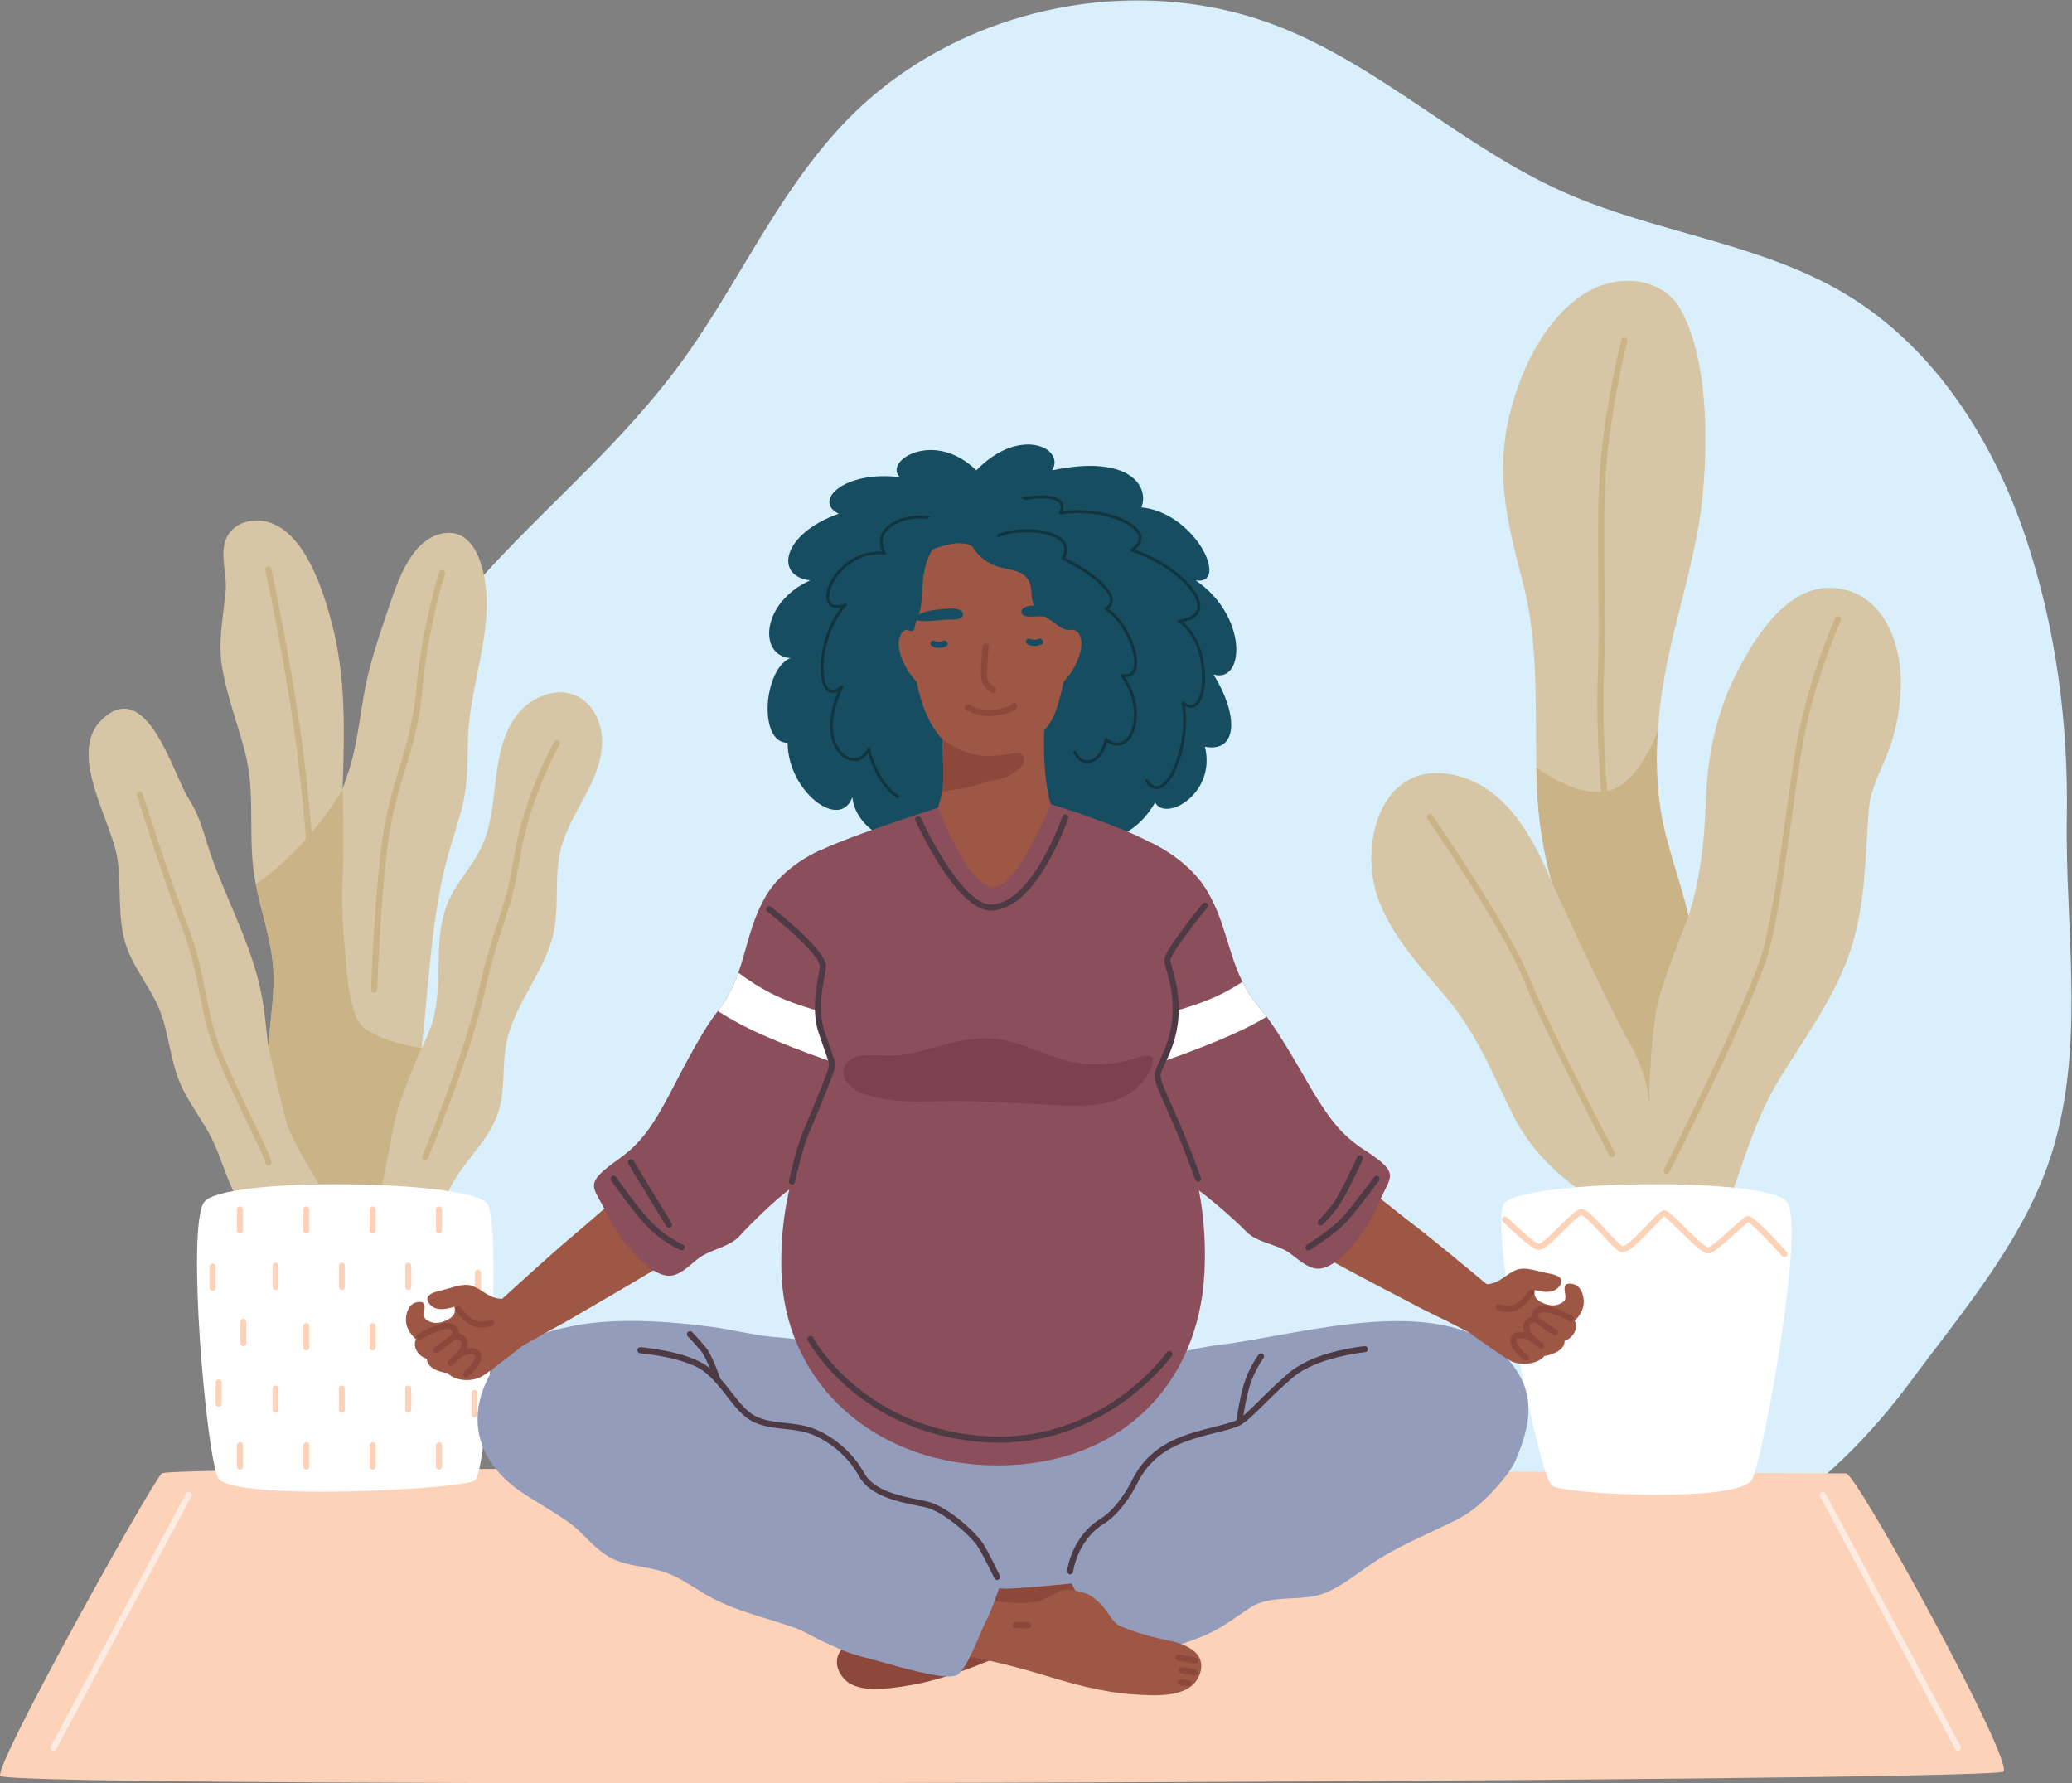 <svg xmlns:dc="http://purl.org/dc/elements/1.1/" xmlns:cc="http://creativecommons.org/ns#" xmlns:rdf="http://www.w3.org/1999/02/22-rdf-syntax-ns#" xmlns:svg="http://www.w3.org/2000/svg" xmlns="http://www.w3.org/2000/svg" xmlns:sodipodi="http://sodipodi.sourceforge.net/DTD/sodipodi-0.dtd" xmlns:inkscape="http://www.inkscape.org/namespaces/inkscape" id="svg2" xml:space="preserve" width="453.931" height="390.611" viewBox="0 0 453.931 390.611" sodipodi:docname="Vector Smart Object_1.ai"><rect x="0" y="0" width="453.931" height="390.611" fill="#808080" stroke="none"/><defs id="defs6"><clipPath clipPathUnits="userSpaceOnUse" id="clipPath18"><path d="M 0,292.958 H 340.448 V 0 H 0 Z" id="path16"></path></clipPath></defs><g id="g10" inkscape:groupmode="layer" inkscape:label="Vector Smart Object_1" transform="matrix(1.333,0,0,-1.333,0,390.611)"><g id="g12"><g id="g14" clip-path="url(#clipPath18)"><g id="g20" transform="translate(339.67,154.804)"><path d="m 0,0 c -0.012,1.327 -0.009,2.652 0.013,3.977 0.257,15.48 -1.77,31.038 -6.757,45.935 -5.367,16.029 -15.033,31.219 -29.518,39.935 -14.13,8.503 -31.338,10.107 -46.406,16.807 -16.546,7.357 -30.027,20.635 -46.891,27.23 -23.94,9.361 -53.222,2.953 -71.063,-15.552 -11.666,-12.099 -18.142,-27.903 -28.219,-41.174 -17.668,-23.263 -42.562,-36.715 -50.748,-66.861 -5.584,-20.567 -3.235,-42.32 3.569,-62.273 10.067,-29.514 38.72,-50.799 67.771,-59.454 35.27,-10.507 70.436,-15.61 107.504,-14.833 31.092,0.652 56.305,12.107 74.99,37.354 8.86,11.972 19.226,23.909 23.526,38.389 C 2.663,-34.044 0.152,-16.892 0,0" style="fill:#d9f0fc;fill-opacity:1;fill-rule:nonzero;stroke:none" id="path22"></path></g><g id="g24" transform="translate(160.459,215.738)"><path d="m 0,0 c 7.139,7.378 14.688,3.651 12.458,0 12.651,2.69 16.045,-2.608 14.67,-6.085 8.919,-0.87 14.556,-12.86 8.919,-11.994 8.557,-5.782 8.169,-16.989 2.934,-15.468 4.052,-6.476 4.133,-12.891 -1.412,-11.868 1.915,-7.674 -6.417,-12.411 -8.184,-9.171 -8.372,-14.313 -25.168,0.877 -34.299,-5.795 -1.148,-3.477 -14.577,-1.287 -15.461,6.667 -2.062,-5.598 -10.606,0.982 -10.638,8.946 -4.878,-0.047 -3.981,12.096 0.444,13.914 -5.301,0.427 -4.798,9.126 3.251,12.775 -5.924,0.712 -4.631,7.647 4.703,10.95 -4.347,2.134 1.011,7.156 10.052,6.012 C -15.32,1.564 -6.896,6.789 0,0" style="fill:#174d60;fill-opacity:1;fill-rule:nonzero;stroke:none" id="path26"></path></g><g id="g28" transform="translate(190.088,163.345)"><path d="m 0,0 c -0.556,0 -1.21,0.289 -1.846,1.253 -0.074,0.113 -0.043,0.265 0.07,0.34 0.113,0.074 0.265,0.043 0.339,-0.071 0.593,-0.898 1.242,-1.21 1.928,-0.929 2.348,0.962 4.656,8.25 3.617,13.522 -0.019,0.101 0.026,0.203 0.114,0.257 0.088,0.053 0.199,0.047 0.279,-0.018 0.591,-0.468 1.11,-0.606 1.545,-0.413 0.761,0.341 1.302,1.728 1.412,3.621 0.212,3.608 -1.067,8.151 -3.922,9.854 -0.09,0.054 -0.136,0.159 -0.114,0.262 0.021,0.102 0.106,0.179 0.211,0.192 1.319,0.155 2.921,0.627 3.054,1.99 0.273,2.785 -5.106,7.341 -10.859,9.201 -0.09,0.029 -0.155,0.108 -0.168,0.202 -0.012,0.094 0.032,0.187 0.112,0.238 1.091,0.689 1.489,1.446 1.183,2.249 -0.867,2.276 -7.02,4.33 -12.697,3.391 -0.089,-0.015 -0.18,0.02 -0.235,0.092 -0.055,0.073 -0.066,0.169 -0.028,0.251 0.421,0.92 0.262,1.523 -0.501,1.897 -2.571,1.262 -9.926,-0.735 -10.647,-2.112 -0.063,-0.121 -0.211,-0.166 -0.33,-0.104 -0.121,0.064 -0.167,0.211 -0.104,0.331 0.926,1.768 8.624,3.636 11.297,2.325 0.876,-0.43 1.183,-1.178 0.888,-2.133 5.862,0.824 11.887,-1.329 12.815,-3.764 0.25,-0.656 0.26,-1.607 -0.97,-2.553 C 2.307,37.33 7.465,32.772 7.175,29.812 7.091,28.957 6.513,27.895 4.317,27.479 6.968,25.464 8.154,21.062 7.947,17.533 7.822,15.395 7.202,13.923 6.246,13.494 5.901,13.341 5.374,13.265 4.688,13.641 5.521,8.145 3.146,1.15 0.678,0.14 0.479,0.058 0.249,0 0,0" style="fill:#10353f;fill-opacity:1;fill-rule:nonzero;stroke:none" id="path30"></path></g><g id="g32" transform="translate(149.225,161.342)"><path d="M 0,0 H -0.047 C -2.521,0.049 -5.354,3.557 -6.544,7.944 -7.027,7.176 -7.718,6.715 -8.537,6.627 c -1.137,-0.122 -2.311,0.51 -3.135,1.688 -1.592,2.279 -1.516,5.874 0.174,9.747 -0.965,-0.513 -1.592,-0.128 -1.911,0.2 -1.775,1.827 -1.141,9.218 2.409,13.555 -1.119,-0.19 -1.711,0.16 -2.019,0.529 -0.651,0.779 -0.524,2.251 0.333,3.841 1.423,2.641 4.548,5.111 8.41,4.875 -0.786,1.721 -0.32,3.345 1.316,4.504 2.71,1.921 7.994,2.009 10.299,-0.626 0.089,-0.102 0.078,-0.256 -0.024,-0.345 -0.101,-0.089 -0.256,-0.079 -0.345,0.022 -2.148,2.456 -7.099,2.355 -9.647,0.55 -0.901,-0.639 -2.224,-2.042 -0.967,-4.269 0.045,-0.08 0.042,-0.178 -0.009,-0.255 -0.051,-0.077 -0.14,-0.119 -0.232,-0.108 -3.839,0.441 -6.97,-1.984 -8.37,-4.581 -0.748,-1.389 -0.9,-2.682 -0.388,-3.294 0.396,-0.473 1.182,-0.536 2.273,-0.179 0.106,0.036 0.224,-0.006 0.283,-0.102 0.06,-0.095 0.048,-0.218 -0.029,-0.3 -3.949,-4.152 -4.51,-11.861 -2.942,-13.476 0.489,-0.503 1.165,-0.374 2.011,0.384 0.088,0.078 0.219,0.083 0.312,0.013 0.093,-0.071 0.124,-0.198 0.072,-0.304 -1.984,-4.029 -2.211,-7.804 -0.607,-10.099 0.72,-1.032 1.723,-1.586 2.68,-1.483 0.827,0.089 1.501,0.661 1.9,1.614 0.042,0.097 0.14,0.158 0.247,0.149 0.106,-0.009 0.194,-0.086 0.217,-0.189 1.12,-4.853 4.104,-8.157 6.189,-8.198 1.131,-0.026 1.97,0.883 2.443,2.617 0.035,0.131 0.17,0.207 0.301,0.172 0.13,-0.035 0.207,-0.17 0.172,-0.3 C 2.176,0.402 0.793,0 0,0" style="fill:#10353f;fill-opacity:1;fill-rule:nonzero;stroke:none" id="path34"></path></g><g id="g36" transform="translate(26.587,50.908)"><path d="m 0,0 c -1.771,-1.704 -27.281,-47.449 -26.573,-49.691 0.709,-2.243 327.477,-1.011 329.249,0.693 C 304.447,-47.294 278.583,0 276.812,0 275.04,0 1.771,1.704 0,0" style="fill:#fcd2b9;fill-opacity:1;fill-rule:nonzero;stroke:none" id="path38"></path></g><g id="g40" transform="translate(8.8,5.343)"><path d="m 0,0 c -0.08,0 -0.161,0.019 -0.235,0.059 -0.244,0.13 -0.336,0.433 -0.206,0.676 l 22.215,41.546 c 0.132,0.245 0.438,0.336 0.677,0.206 0.244,-0.131 0.336,-0.433 0.206,-0.676 L 0.441,0.265 C 0.351,0.096 0.178,0 0,0" style="fill:#fcebe0;fill-opacity:1;fill-rule:nonzero;stroke:none" id="path42"></path></g><g id="g44" transform="translate(321.78,5.343)"><path d="m 0,0 c -0.178,0 -0.351,0.096 -0.441,0.265 l -22.215,41.546 c -0.13,0.243 -0.038,0.545 0.206,0.676 0.238,0.13 0.546,0.039 0.677,-0.206 L 0.441,0.735 C 0.571,0.492 0.479,0.189 0.235,0.059 0.161,0.019 0.08,0 0,0" style="fill:#fcebe0;fill-opacity:1;fill-rule:nonzero;stroke:none" id="path46"></path></g><g id="g48" transform="translate(226.681,144.846)"><path d="m 0,0 c 2.41,-6.108 6.886,-10.823 11.053,-15.769 5.129,-6.088 7.577,-12.657 11.111,-19.62 4.226,-8.335 13.272,-15.144 22.692,-17.304 0.366,-0.749 0.779,-1.46 1.24,-2.132 0.048,-0.288 0.095,-0.567 0.143,-0.856 0.058,-0.345 0.433,-0.412 0.692,-0.278 2.881,-3.342 7.596,-0.643 8.95,2.574 3.515,8.374 5.185,16.633 10.035,24.508 4.235,6.875 9.143,13.454 11.64,21.223 2.458,7.663 2.257,15.057 2.919,22.923 0.297,3.611 2.238,6.712 3.428,10.074 1.22,3.457 1.834,7.269 1.816,10.937 C 85.67,43.319 82.252,51.473 74.079,51.578 66.935,51.685 61.893,43.646 58.944,38.028 55.362,31.19 53.903,23.931 53.663,16.258 53.441,9.487 52.674,3.658 50.83,-2.411 49.447,3.726 46.988,9.545 46.124,15.807 c -0.557,4.013 -0.634,8.076 -0.355,12.119 0.182,2.9 0.547,5.801 1.037,8.662 1.805,10.458 5.55,20.445 6.434,31.076 0.739,8.873 0.701,20.916 -3.38,29.098 -3.025,6.069 -10.746,6.55 -16.038,3.236 -6.981,-4.369 -11.13,-13.646 -12.724,-21.415 -1.892,-9.152 0.134,-17.084 2.449,-25.891 2.65,-10.045 2.056,-20.378 2.276,-30.643 0.019,-1.028 0.048,-2.056 0.086,-3.083 C 26.13,13.463 26.956,8.335 28.311,3.313 25.017,11.207 20.618,18.88 12.522,20.781 0.096,23.69 -3.572,9.036 0,0" style="fill:#d7c6a5;fill-opacity:1;fill-rule:nonzero;stroke:none" id="path50"></path></g><g id="g52" transform="translate(293.741,95.451)"><path d="m 0,0 c 2.881,-4.331 -3.842,-41.48 -5.763,-45.472 -1.92,-3.99 -30.73,-2.544 -32.89,-1.103 -2.161,1.44 -10.324,42.414 -7.923,46.335 C -44.175,3.681 -2.881,4.331 0,0" style="fill:#ffffff;fill-opacity:1;fill-rule:nonzero;stroke:none" id="path54"></path></g><g id="g56" transform="translate(273.894,100.094)"><path d="M 0,0 C -0.076,0 -0.153,0.018 -0.227,0.054 -0.473,0.179 -0.571,0.479 -0.446,0.727 -0.302,1.01 13.957,29.182 16,37.354 c 1.353,5.41 2.452,13.261 3.515,20.854 0.564,4.027 1.147,8.19 1.758,11.917 1.751,10.664 6.393,21.152 6.439,21.257 0.112,0.252 0.412,0.366 0.66,0.253 0.253,-0.113 0.366,-0.408 0.254,-0.66 C 28.579,90.871 23.989,80.496 22.26,69.963 21.65,66.249 21.068,62.091 20.506,58.069 19.438,50.451 18.336,42.573 16.971,37.112 14.899,28.83 1.035,1.436 0.446,0.273 0.357,0.1 0.182,0 0,0" style="fill:#c9b387;fill-opacity:1;fill-rule:nonzero;stroke:none" id="path58"></path></g><g id="g60" transform="translate(264.931,102.895)"><path d="m 0,0 c -0.18,0 -0.354,0.098 -0.443,0.269 -0.108,0.205 -10.774,20.604 -14.106,28.935 -3.303,8.255 -15.669,26.21 -15.793,26.391 -0.157,0.227 -0.1,0.538 0.127,0.695 0.227,0.155 0.538,0.102 0.695,-0.127 0.512,-0.741 12.555,-18.228 15.899,-26.588 C -10.308,21.292 0.336,0.937 0.443,0.731 0.571,0.487 0.477,0.186 0.231,0.057 0.158,0.019 0.078,0 0,0" style="fill:#c9b387;fill-opacity:1;fill-rule:nonzero;stroke:none" id="path62"></path></g><g id="g64" transform="translate(252.505,166.895)"><path d="m 0,0 c 0.019,-1.027 0.048,-2.056 0.086,-3.083 0.221,-5.503 1.047,-10.631 2.401,-15.653 0,0 9.267,-20.368 12.724,-26.303 3.16,-5.436 3.294,-9.806 3.294,-10.516 0.019,1.229 0.24,12.734 1.69,17.794 1.536,5.36 4.812,13.301 4.812,13.301 -1.383,6.137 -3.842,11.956 -4.706,18.218 -0.557,4.013 -0.634,8.076 -0.356,12.119 -1.814,-4.36 -4.504,-8.864 -8.076,-9.68 C 7.913,-4.716 3.352,-2.353 0,0" style="fill:#c9b387;fill-opacity:1;fill-rule:nonzero;stroke:none" id="path66"></path></g><g id="g68" transform="translate(265.951,146.517)"><path d="m 0,0 c -0.198,0 -0.386,0.118 -0.463,0.313 -0.023,0.058 -0.571,1.463 -1.37,6.422 -0.774,4.794 -1.937,19.412 -1.515,28.911 0.185,4.162 0.138,9.39 0.088,14.926 -0.059,6.635 -0.121,13.495 0.243,18.542 0.784,10.839 3.526,21.469 3.553,21.575 0.069,0.267 0.342,0.427 0.61,0.358 C 1.414,90.978 1.574,90.705 1.505,90.438 1.477,90.332 -1.242,79.787 -2.019,69.042 -2.381,64.035 -2.319,57.196 -2.26,50.582 -2.21,45.032 -2.163,39.79 -2.35,35.603 -2.768,26.166 -1.614,11.652 -0.847,6.895 -0.072,2.094 0.461,0.696 0.466,0.683 0.566,0.427 0.44,0.137 0.185,0.035 0.124,0.011 0.062,0 0,0" style="fill:#c9b387;fill-opacity:1;fill-rule:nonzero;stroke:none" id="path70"></path></g><g id="g72" transform="translate(273.432,93.185)"><path d="m 0,0 z m 13.82,-0.962 z m 6.038,-5.764 c -0.135,0 -0.271,0.056 -0.37,0.164 -2.26,2.493 -4.9,5.177 -5.592,5.564 C 13.585,-1.189 12.542,-2.13 11.694,-2.895 9.52,-4.856 8.144,-6.054 7.377,-6.133 6.572,-6.213 5.235,-4.987 2.579,-2.359 1.64,-1.43 0.484,-0.287 0.074,-0.039 -0.171,-0.229 -1.077,-1.173 -1.812,-1.94 -4.421,-4.658 -6.07,-6.286 -7.108,-5.858 c -0.643,0.26 -1.637,1.303 -3.199,2.991 -1.094,1.182 -2.749,2.971 -3.23,3.054 -0.375,-0.078 -1.848,-1.535 -2.821,-2.499 -2.428,-2.401 -3.582,-3.428 -4.415,-3.207 -1.264,0.337 -4.939,3.898 -5.664,4.609 -0.196,0.193 -0.199,0.51 -0.005,0.707 0.193,0.195 0.508,0.2 0.707,0.006 1.721,-1.69 4.479,-4.158 5.219,-4.355 0.489,0.018 2.345,1.855 3.454,2.951 2.002,1.981 2.883,2.788 3.541,2.788 0.748,0 1.777,-1.029 3.948,-3.375 1.051,-1.135 2.358,-2.548 2.842,-2.745 h 0.016 c 0.646,0 3.029,2.485 4.181,3.685 1.716,1.789 2.161,2.21 2.59,2.233 0.477,0.037 1.082,-0.512 3.226,-2.633 1.292,-1.279 3.455,-3.418 4.018,-3.49 0.489,0.068 2.514,1.895 3.724,2.986 1.779,1.603 2.388,2.126 2.805,2.174 0.26,0.039 0.938,0.109 6.4,-5.912 0.185,-0.204 0.169,-0.52 -0.035,-0.706 -0.095,-0.087 -0.215,-0.13 -0.336,-0.13" style="fill:#fcd2b9;fill-opacity:1;fill-rule:nonzero;stroke:none" id="path74"></path></g><g id="g76" transform="translate(94.892,178.62)"><path d="m 0,0 c -0.51,0.25 -1.029,0.42 -1.569,0.529 -3.051,0.59 -6.451,-1.09 -8.401,-3.639 -2.28,-3 -3,-6.89 -3.45,-10.63 -0.45,-3.75 -0.729,-7.611 -2.34,-11.031 -1.49,-3.149 -4.04,-5.729 -5.44,-8.939 -2.64,-6.07 -0.81,-12.9 -2.449,-19.19 -0.451,-1.72 -1.151,-3.35 -1.941,-4.941 1.05,9.401 1.47,18.91 3.46,28.171 0.78,3.67 2.01,7.17 3.021,10.77 1.049,3.769 1.069,7.469 1.119,11.339 0.091,8.391 3.671,16.511 3,24.871 -0.31,3.849 -1.89,10.309 -7.01,9.469 -5.68,-0.929 -7.93,-9.09 -9.46,-13.559 -1.29,-3.781 -2.55,-7.58 -3.34,-11.5 -1.01,-5 -1.32,-9.96 -3.04,-14.8 -0.26,-0.731 -0.51,-1.45 -0.75,-2.181 0.32,9.151 0.59,18.29 -1.74,27.16 -1.42,5.391 -4.39,15.111 -10.66,16.771 -2.03,0.54 -4.46,0.109 -5.92,-1.511 -2.39,-2.649 -0.6,-6.699 -0.89,-9.84 -0.4,-4.45 -1.33,-8.239 -0.559,-12.739 0.809,-4.73 2.58,-9.221 3.759,-13.86 1.63,-6.37 0.59,-12.54 1.33,-18.96 0.1,-0.851 0.241,-1.7 0.4,-2.54 0.88,-4.59 2.52,-9.04 2.87,-13.731 0.32,-4.38 -0.5,-8.75 -0.8,-13.13 -0.32,2.721 -0.53,5.46 -1.019,8.151 -1.431,7.809 -5.241,14.859 -8,22.229 -1.361,3.63 -1.971,7.24 -4.08,10.441 -2.46,3.729 -6.83,20.29 -14.33,12.9 -5.601,-5.52 1.66,-16.54 2.62,-22.69 0.739,-4.79 -0.08,-9.83 1.469,-14.42 1.25,-3.691 3.911,-6.741 5.4,-10.33 1.591,-3.85 1.78,-8.17 3.36,-12.021 1.401,-3.39 3.83,-6.26 5.42,-9.559 2.4,-4.991 3.36,-11.46 8.32,-13.901 1.161,-0.569 2.491,-0.84 3.75,-0.59 0.111,0.021 0.201,0.061 0.31,0.09 3.02,-1.529 7.101,2.041 8.63,4.981 0.41,-1.21 1.19,-2.14 2.511,-2.491 2.389,-0.629 3.979,0.83 5.099,2.801 0.47,-1.02 1.16,-1.86 2.151,-2.4 0.75,-0.41 1.809,-0.38 2.33,0.3 0.119,-1.46 2.29,-1.871 3.46,-0.991 1.17,0.88 1.62,2.401 2.21,3.741 2.069,4.679 6.549,8.07 8.16,12.929 1.219,3.691 0.619,7.741 1.38,11.551 1.299,6.46 6.37,11.659 7.75,18.109 0.949,4.441 0.069,9.141 1.139,13.55 0.74,3.04 2.37,5.781 3.84,8.54 1.481,2.761 2.84,5.691 2.97,8.821 C 4.181,-4.78 2.8,-1.4 0,0" style="fill:#d7c6a5;fill-opacity:1;fill-rule:nonzero;stroke:none" id="path78"></path></g><g id="g80" transform="translate(44.092,120.981)"><path d="m 0,0 c 0,0 2.057,-8.835 2.974,-12.335 0.916,-3.5 8.75,-15.75 8.75,-15.75 0,0 5.416,0.25 5.666,0 0.25,-0.25 2.334,10.5 3.25,15.25 0.917,4.75 4.565,12.632 4.565,12.632 0,0 -8.398,1.285 -10.315,4.285 -1.916,3 -2.227,11.416 -2.227,11.416 0,0 -0.356,-9.083 -3.189,-11.75 C 6.64,1.082 0,0 0,0" style="fill:#c9b387;fill-opacity:1;fill-rule:nonzero;stroke:none" id="path82"></path></g><g id="g84" transform="translate(56.752,136.479)"><path d="m 0,0 c 0,0 -0.01,-10.72 -0.26,-11.359 -0.261,-0.641 -8.89,-6.58 -8.89,-6.58 l -3.51,2.439 c 0.3,4.38 1.12,8.75 0.8,13.13 -0.35,4.69 -1.991,9.141 -2.87,13.73 0.919,0.46 2.54,1.59 5.34,4.27 5.74,5.5 8.94,11.25 8.94,11.25 0,0 0.32,-9.63 0,-14.88 C -0.771,6.75 0,0 0,0" style="fill:#c9b387;fill-opacity:1;fill-rule:nonzero;stroke:none" id="path86"></path></g><g id="g88" transform="translate(61.482,129.896)"><path d="M 0,0 C -0.006,0 -0.012,0 -0.019,0.001 -0.294,0.011 -0.51,0.242 -0.5,0.519 -0.493,0.7 0.186,18.817 1.675,27.254 c 0.633,3.586 1.538,6.58 2.414,9.475 1.244,4.117 2.42,8.003 2.883,13.469 0.798,9.436 3.688,18.856 3.717,18.95 0.082,0.264 0.362,0.414 0.625,0.33 0.264,-0.082 0.413,-0.362 0.331,-0.625 C 11.616,68.76 8.757,59.438 7.968,50.114 7.497,44.544 6.251,40.424 5.046,36.44 4.179,33.573 3.282,30.607 2.659,27.08 1.183,18.711 0.506,0.663 0.5,0.481 0.49,0.212 0.268,0 0,0" style="fill:#c9b387;fill-opacity:1;fill-rule:nonzero;stroke:none" id="path90"></path></g><g id="g92" transform="translate(44.093,101.536)"><path d="m 0,0 c -0.022,0 -0.045,0.001 -0.068,0.005 -0.274,0.037 -0.465,0.289 -0.428,0.562 -0.061,0.405 -1.471,3.342 -2.835,6.183 -1.99,4.144 -4.467,9.302 -5.75,12.796 -1.089,2.967 -1.633,5.738 -2.208,8.673 -0.665,3.389 -1.354,6.893 -2.954,11.013 -2.972,7.647 -7.312,21.427 -7.355,21.565 -0.083,0.264 0.064,0.544 0.327,0.627 0.269,0.082 0.544,-0.064 0.626,-0.327 0.044,-0.138 4.374,-13.886 7.333,-21.502 1.634,-4.203 2.331,-7.751 3.003,-11.183 0.569,-2.895 1.106,-5.629 2.167,-8.522 C -6.876,16.441 -4.41,11.308 -2.43,7.183 -0.042,2.209 0.558,0.896 0.494,0.433 0.461,0.182 0.246,0 0,0" style="fill:#c9b387;fill-opacity:1;fill-rule:nonzero;stroke:none" id="path94"></path></g><g id="g96" transform="translate(69.857,102.354)"><path d="m 0,0 c -0.065,0 -0.132,0.013 -0.195,0.04 -0.255,0.107 -0.373,0.401 -0.265,0.655 0.067,0.159 6.763,15.969 9.347,27.457 1.217,5.408 2.191,8.351 3.051,10.948 0.979,2.957 1.825,5.509 2.694,10.855 1.62,9.973 6.509,18.704 6.557,18.791 0.136,0.241 0.442,0.324 0.682,0.19 0.24,-0.136 0.325,-0.441 0.19,-0.682 C 22.012,68.169 17.21,59.586 15.618,49.795 14.737,44.37 13.88,41.782 12.888,38.785 12.035,36.211 11.068,33.292 9.863,27.933 7.258,16.354 0.527,0.464 0.46,0.305 0.379,0.114 0.194,0 0,0" style="fill:#c9b387;fill-opacity:1;fill-rule:nonzero;stroke:none" id="path98"></path></g><g id="g100" transform="translate(51.482,145.425)"><path d="m 0,0 c -0.264,0 -0.484,0.205 -0.499,0.472 -0.009,0.155 -0.897,15.684 -2.87,28.758 -1.975,13.083 -4.484,24.603 -4.509,24.718 -0.059,0.27 0.111,0.536 0.382,0.595 0.267,0.06 0.536,-0.112 0.595,-0.381 C -6.876,54.047 -4.36,42.494 -2.381,29.38 -0.4,16.258 0.49,0.684 0.499,0.528 0.515,0.252 0.304,0.016 0.028,0.001 0.019,0 0.009,0 0,0" style="fill:#c9b387;fill-opacity:1;fill-rule:nonzero;stroke:none" id="path102"></path></g><g id="g104" transform="translate(33.522,95.451)"><path d="m 0,0 c -2.881,-4.331 0.373,-41.23 2.294,-45.222 1.921,-3.99 40.044,-1.94 42.205,-0.5 2.16,1.441 4.478,41.561 2.077,45.482 C 44.175,3.681 2.881,4.331 0,0" style="fill:#ffffff;fill-opacity:1;fill-rule:nonzero;stroke:none" id="path106"></path></g><g id="g108" transform="translate(39.441,90.303)"><path d="m 0,0 c -0.276,0 -0.5,0.224 -0.5,0.5 v 3.494 c 0,0.277 0.224,0.5 0.5,0.5 0.276,0 0.5,-0.223 0.5,-0.5 V 0.5 C 0.5,0.224 0.276,0 0,0" style="fill:#fcd2b9;fill-opacity:1;fill-rule:nonzero;stroke:none" id="path110"></path></g><g id="g112" transform="translate(50.345,90.303)"><path d="m 0,0 c -0.276,0 -0.5,0.224 -0.5,0.5 v 3.494 c 0,0.277 0.224,0.5 0.5,0.5 0.276,0 0.5,-0.223 0.5,-0.5 V 0.5 C 0.5,0.224 0.276,0 0,0" style="fill:#fcd2b9;fill-opacity:1;fill-rule:nonzero;stroke:none" id="path114"></path></g><g id="g116" transform="translate(61.251,90.303)"><path d="m 0,0 c -0.276,0 -0.5,0.224 -0.5,0.5 v 3.494 c 0,0.277 0.224,0.5 0.5,0.5 0.276,0 0.5,-0.223 0.5,-0.5 V 0.5 C 0.5,0.224 0.276,0 0,0" style="fill:#fcd2b9;fill-opacity:1;fill-rule:nonzero;stroke:none" id="path118"></path></g><g id="g120" transform="translate(72.156,90.303)"><path d="m 0,0 c -0.276,0 -0.5,0.224 -0.5,0.5 v 3.494 c 0,0.277 0.224,0.5 0.5,0.5 0.276,0 0.5,-0.223 0.5,-0.5 V 0.5 C 0.5,0.224 0.276,0 0,0" style="fill:#fcd2b9;fill-opacity:1;fill-rule:nonzero;stroke:none" id="path122"></path></g><g id="g124" transform="translate(34.941,80.901)"><path d="m 0,0 c -0.276,0 -0.5,0.224 -0.5,0.5 v 3.494 c 0,0.277 0.224,0.5 0.5,0.5 0.276,0 0.5,-0.223 0.5,-0.5 V 0.5 C 0.5,0.224 0.276,0 0,0" style="fill:#fcd2b9;fill-opacity:1;fill-rule:nonzero;stroke:none" id="path126"></path></g><g id="g128" transform="translate(78.557,79.886)"><path d="m 0,0 c -0.276,0 -0.5,0.224 -0.5,0.5 v 3.494 c 0,0.277 0.224,0.5 0.5,0.5 0.276,0 0.5,-0.223 0.5,-0.5 V 0.5 C 0.5,0.224 0.276,0 0,0" style="fill:#fcd2b9;fill-opacity:1;fill-rule:nonzero;stroke:none" id="path130"></path></g><g id="g132" transform="translate(45.286,81.053)"><path d="m 0,0 c -0.276,0 -0.5,0.224 -0.5,0.5 v 3.494 c 0,0.277 0.224,0.5 0.5,0.5 0.276,0 0.5,-0.223 0.5,-0.5 V 0.5 C 0.5,0.224 0.276,0 0,0" style="fill:#fcd2b9;fill-opacity:1;fill-rule:nonzero;stroke:none" id="path134"></path></g><g id="g136" transform="translate(56.191,81.053)"><path d="m 0,0 c -0.276,0 -0.5,0.224 -0.5,0.5 v 3.494 c 0,0.277 0.224,0.5 0.5,0.5 0.276,0 0.5,-0.223 0.5,-0.5 V 0.5 C 0.5,0.224 0.276,0 0,0" style="fill:#fcd2b9;fill-opacity:1;fill-rule:nonzero;stroke:none" id="path138"></path></g><g id="g140" transform="translate(67.095,81.053)"><path d="m 0,0 c -0.276,0 -0.5,0.224 -0.5,0.5 v 3.494 c 0,0.277 0.224,0.5 0.5,0.5 0.276,0 0.5,-0.223 0.5,-0.5 V 0.5 C 0.5,0.224 0.276,0 0,0" style="fill:#fcd2b9;fill-opacity:1;fill-rule:nonzero;stroke:none" id="path142"></path></g><g id="g144" transform="translate(39.982,71.824)"><path d="m 0,0 c -0.276,0 -0.5,0.224 -0.5,0.5 v 3.494 c 0,0.277 0.224,0.5 0.5,0.5 0.276,0 0.5,-0.223 0.5,-0.5 V 0.5 C 0.5,0.224 0.276,0 0,0" style="fill:#fcd2b9;fill-opacity:1;fill-rule:nonzero;stroke:none" id="path146"></path></g><g id="g148" transform="translate(50.345,71.121)"><path d="m 0,0 c -0.276,0 -0.5,0.224 -0.5,0.5 v 3.494 c 0,0.277 0.224,0.5 0.5,0.5 0.276,0 0.5,-0.223 0.5,-0.5 V 0.5 C 0.5,0.224 0.276,0 0,0" style="fill:#fcd2b9;fill-opacity:1;fill-rule:nonzero;stroke:none" id="path150"></path></g><g id="g152" transform="translate(61.251,71.121)"><path d="m 0,0 c -0.276,0 -0.5,0.224 -0.5,0.5 v 3.494 c 0,0.277 0.224,0.5 0.5,0.5 0.276,0 0.5,-0.223 0.5,-0.5 V 0.5 C 0.5,0.224 0.276,0 0,0" style="fill:#fcd2b9;fill-opacity:1;fill-rule:nonzero;stroke:none" id="path154"></path></g><g id="g156" transform="translate(72.156,71.121)"><path d="m 0,0 c -0.276,0 -0.5,0.224 -0.5,0.5 v 3.494 c 0,0.277 0.224,0.5 0.5,0.5 0.276,0 0.5,-0.223 0.5,-0.5 V 0.5 C 0.5,0.224 0.276,0 0,0" style="fill:#fcd2b9;fill-opacity:1;fill-rule:nonzero;stroke:none" id="path158"></path></g><g id="g160" transform="translate(39.441,51.54)"><path d="m 0,0 c -0.276,0 -0.5,0.224 -0.5,0.5 v 3.494 c 0,0.277 0.224,0.5 0.5,0.5 0.276,0 0.5,-0.223 0.5,-0.5 V 0.5 C 0.5,0.224 0.276,0 0,0" style="fill:#fcd2b9;fill-opacity:1;fill-rule:nonzero;stroke:none" id="path162"></path></g><g id="g164" transform="translate(50.345,51.54)"><path d="m 0,0 c -0.276,0 -0.5,0.224 -0.5,0.5 v 3.494 c 0,0.277 0.224,0.5 0.5,0.5 0.276,0 0.5,-0.223 0.5,-0.5 V 0.5 C 0.5,0.224 0.276,0 0,0" style="fill:#fcd2b9;fill-opacity:1;fill-rule:nonzero;stroke:none" id="path166"></path></g><g id="g168" transform="translate(61.251,51.54)"><path d="m 0,0 c -0.276,0 -0.5,0.224 -0.5,0.5 v 3.494 c 0,0.277 0.224,0.5 0.5,0.5 0.276,0 0.5,-0.223 0.5,-0.5 V 0.5 C 0.5,0.224 0.276,0 0,0" style="fill:#fcd2b9;fill-opacity:1;fill-rule:nonzero;stroke:none" id="path170"></path></g><g id="g172" transform="translate(72.156,51.54)"><path d="m 0,0 c -0.276,0 -0.5,0.224 -0.5,0.5 v 3.494 c 0,0.277 0.224,0.5 0.5,0.5 0.276,0 0.5,-0.223 0.5,-0.5 V 0.5 C 0.5,0.224 0.276,0 0,0" style="fill:#fcd2b9;fill-opacity:1;fill-rule:nonzero;stroke:none" id="path174"></path></g><g id="g176" transform="translate(35.941,61.871)"><path d="m 0,0 c -0.276,0 -0.5,0.224 -0.5,0.5 v 3.494 c 0,0.277 0.224,0.5 0.5,0.5 0.276,0 0.5,-0.223 0.5,-0.5 V 0.5 C 0.5,0.224 0.276,0 0,0" style="fill:#fcd2b9;fill-opacity:1;fill-rule:nonzero;stroke:none" id="path178"></path></g><g id="g180" transform="translate(77.979,60.124)"><path d="m 0,0 c -0.276,0 -0.5,0.224 -0.5,0.5 v 3.494 c 0,0.277 0.224,0.5 0.5,0.5 0.276,0 0.5,-0.223 0.5,-0.5 V 0.5 C 0.5,0.224 0.276,0 0,0" style="fill:#fcd2b9;fill-opacity:1;fill-rule:nonzero;stroke:none" id="path182"></path></g><g id="g184" transform="translate(45.286,60.871)"><path d="m 0,0 c -0.276,0 -0.5,0.224 -0.5,0.5 v 3.494 c 0,0.277 0.224,0.5 0.5,0.5 0.276,0 0.5,-0.223 0.5,-0.5 V 0.5 C 0.5,0.224 0.276,0 0,0" style="fill:#fcd2b9;fill-opacity:1;fill-rule:nonzero;stroke:none" id="path186"></path></g><g id="g188" transform="translate(56.191,60.871)"><path d="m 0,0 c -0.276,0 -0.5,0.224 -0.5,0.5 v 3.494 c 0,0.277 0.224,0.5 0.5,0.5 0.276,0 0.5,-0.223 0.5,-0.5 V 0.5 C 0.5,0.224 0.276,0 0,0" style="fill:#fcd2b9;fill-opacity:1;fill-rule:nonzero;stroke:none" id="path190"></path></g><g id="g192" transform="translate(67.095,60.871)"><path d="m 0,0 c -0.276,0 -0.5,0.224 -0.5,0.5 v 3.494 c 0,0.277 0.224,0.5 0.5,0.5 0.276,0 0.5,-0.223 0.5,-0.5 V 0.5 C 0.5,0.224 0.276,0 0,0" style="fill:#fcd2b9;fill-opacity:1;fill-rule:nonzero;stroke:none" id="path194"></path></g><g id="g196" transform="translate(197.901,43.071)"><path d="m 0,0 c -3.242,-0.273 -6.415,-1.248 -9.596,-2.106 1.045,1.783 1.375,5.37 1.09,6.551 -1.783,7.389 -9.674,10.238 -16.308,11.62 -5.059,1.055 -10.793,1.665 -16.242,1.115 2.34,0.644 4.772,1.094 7.326,1.791 0.499,0.135 0.497,0.872 0,1.009 -6.352,1.756 -13.539,-1.79 -18.382,-6.457 -1.429,-1.003 -2.795,-2.231 -2.811,-3.193 -0.051,-0.068 -0.107,-0.136 -0.157,-0.204 -1.342,-1.863 -5.275,-9.295 -4.659,-13.38 -0.964,0.347 -1.942,0.658 -2.968,0.869 -0.341,0.071 -10.423,-0.137 -10.088,-0.4 8.856,-6.967 28.968,-7.875 39.588,-7.333 5.612,0.286 18.526,0.689 24.078,1.567 5.53,0.873 4.819,3.82 9.551,6.993 C 1.051,-1.136 0.89,0.075 0,0" style="fill:#939cbb;fill-opacity:1;fill-rule:nonzero;stroke:none" id="path198"></path></g><g id="g200" transform="translate(188.718,38.559)"><path d="M 0,0 C -0.026,0.18 -0.139,0.336 -0.343,0.407 -0.491,0.462 -0.645,0.495 -0.808,0.525 -0.87,0.57 -0.946,0.623 -1.01,0.669 -1.062,0.711 -1.115,0.732 -1.167,0.748 -1.312,0.69 -1.459,0.635 -1.604,0.576 -1.614,0.562 -1.628,0.553 -1.637,0.538 -1.672,0.535 -1.708,0.526 -1.743,0.521 -2.588,0.425 -3.61,-0.214 -4.408,-0.521 -5.361,-0.89 -6.316,-1.253 -7.275,-1.607 c -1.917,-0.709 -3.846,-1.386 -5.792,-2.007 -4.106,-1.31 -7.956,-2.651 -12.336,-2.292 -0.651,0.053 -1.334,0.427 -1.933,0.662 -0.79,0.31 -1.616,0.726 -2.471,0.804 -1.171,0.104 -2.422,-0.439 -3.49,-0.863 -0.961,-0.381 -1.797,-1.336 -2.464,-2.146 -1.014,-1.234 -1.452,-3.096 -2.965,-3.862 -1.695,-0.858 -3.45,-1.598 -5.242,-2.229 -2.09,-0.734 -4.257,-1.092 -5.981,-2.591 -1.288,-1.119 -1.583,-2.655 -0.798,-4.175 0.105,-0.202 0.223,-0.397 0.35,-0.587 2.075,-3.108 7.557,-2.136 10.664,-1.662 5.141,0.787 10.123,2.718 14.962,4.689 7.044,2.868 14.254,4.944 21.75,6.489 1.939,0.408 4.045,1.169 6.009,1.284 0.64,0.041 0.658,1.048 0.019,1.006 C 2.683,-9.108 2.365,-9.159 2.048,-9.21 3.025,-8.039 2.9,-6.635 2.458,-4.839 2.197,-3.75 2.136,-2.392 1.553,-1.417 1.185,-0.789 0.595,-0.384 0,0" style="fill:#8b483b;fill-opacity:1;fill-rule:nonzero;stroke:none" id="path202"></path></g><g id="g204" transform="translate(148.716,31.742)"><path d="M 0,0 C 0.378,0.862 0.742,1.731 1.081,2.612 1.954,2.255 2.929,1.901 3.961,1.572 6.929,1.407 9.839,0.848 12.802,0.618 c 1.95,-0.151 3.83,0.05 5.725,0.247 0.163,0.072 0.332,0.135 0.489,0.215 4.164,2.154 4.554,3.076 2.741,7.02 -1.422,3.093 -1.76,6.193 -3.805,8.98 -0.753,1.025 -1.971,1.823 -2.544,2.956 -0.996,1.966 0.073,4.667 -0.129,6.814 -0.373,3.962 -3.062,7.776 -6.85,8.991 0.11,0.285 0.049,0.607 -0.335,0.78 -0.035,0.017 -0.07,0.028 -0.105,0.044 0.115,0.221 0.02,0.533 -0.26,0.625 -4.694,1.527 -8.61,1.656 -13.445,2.034 -5.06,0.397 -9.956,1.864 -15.078,2.2 -3.732,0.246 -7.398,1.266 -11.104,1.747 -6.135,0.795 -12.994,1.31 -19.171,0.65 -4.947,-0.527 -12.929,-2.386 -15.782,-6.377 -4.952,-6.929 -4.783,-14.804 2.719,-20.645 2.301,-1.792 7.597,-4.604 9.815,-6.499 1.992,-1.702 3.638,-3.868 5.955,-5.093 2.748,-1.454 6.045,-1.38 8.981,-2.399 2.559,-0.887 4.751,-2.568 7.111,-3.896 5.512,-3.101 11.839,-3.916 17.499,-6.568 2.004,-0.939 5.881,-3.51 8.265,-3.134 1.915,0.301 0.873,0.713 1.858,2.176 1.623,2.414 3.011,4.952 4.219,7.579 C -0.326,-0.603 -0.183,-0.29 0,0" style="fill:#939cbb;fill-opacity:1;fill-rule:nonzero;stroke:none" id="path206"></path></g><g id="g208" transform="translate(248.397,68.984)"><path d="m 0,0 c -9.965,12.546 -34.899,4.585 -47.804,3.078 -5.099,-0.595 -9.914,-2.307 -14.949,-2.959 -4.809,-0.622 -8.714,-0.949 -13.323,-2.712 -0.276,-0.105 -0.356,-0.423 -0.229,-0.637 -0.034,-0.018 -0.068,-0.032 -0.102,-0.049 -0.375,-0.193 -0.42,-0.517 -0.295,-0.797 -3.723,-1.404 -6.215,-5.351 -6.388,-9.326 -0.093,-2.154 1.111,-4.798 0.217,-6.812 -0.516,-1.16 -1.691,-2.018 -2.392,-3.081 -1.901,-2.886 -2.082,-5.999 -3.345,-9.161 -0.444,-1.109 -1.039,-2.641 -0.183,-3.483 0.8,-0.789 3.982,-0.874 5.093,-1.051 1.259,-0.202 11.429,0.828 11.429,0.828 0,0 5.515,-11.194 6.813,-11.869 2.626,-1.367 12.641,2.299 15.089,3.351 2.936,1.262 4.835,2.862 7.47,4.57 3.55,2.302 8.56,0.822 12.403,2.443 3.178,1.342 5.641,3.603 8.533,5.402 3.386,2.107 5.981,3.243 9.524,4.924 2.776,1.319 4.668,2.058 7.012,4.04 1.864,1.576 5.176,5.122 6.136,7.395 C 3.339,-9.677 3.924,-4.942 0,0" style="fill:#939cbb;fill-opacity:1;fill-rule:nonzero;stroke:none" id="path210"></path></g><g id="g212" transform="translate(181.507,164.965)"><path d="m 0,0 c -0.536,0.867 -1.277,1.622 -1.761,2.52 -0.73,1.356 0.279,2.588 -2.014,5.906 -3.519,5.09 -10.909,-2.064 -13.293,0.5 -0.065,0.069 -0.113,0.168 -0.152,0.279 -2.82,-0.735 -6.658,-0.298 -9.36,-1.182 -0.119,0.066 -0.253,0.116 -0.418,0.123 -2.436,0.106 -4.336,-1.736 -5.25,-3.894 -0.468,-1.106 -0.624,-2.316 -0.599,-3.508 0.048,-2.286 -0.833,-3.435 -1.762,-5.328 -2.259,-4.598 1.487,-9.33 6.412,-7.952 1.129,0.315 1.296,1.715 0.558,2.409 1.401,-0.072 2.775,-0.203 2.888,-0.432 0.936,-1.883 0.549,-4.35 2.628,-5.568 1.571,-0.921 3.627,-1.154 5.378,-1.213 2.346,-0.079 4.07,1.569 6.314,1.627 1.434,0.037 2.832,-0.176 4.284,0.082 3.119,0.555 5.418,3.049 6.791,5.783 C 2.258,-6.633 1.868,-3.021 0,0" style="fill:#174d60;fill-opacity:1;fill-rule:nonzero;stroke:none" id="path214"></path></g><g id="g216" transform="translate(178.03,202.321)"><path d="m 0,0 c -0.09,0.149 -0.288,0.044 -0.265,-0.111 0.126,-0.799 0.342,-1.572 0.6,-2.332 -1.694,1.23 -3.68,2.059 -5.733,2.465 -1.304,0.258 -2.586,0.224 -3.907,0.282 -2.234,0.095 -3.383,1.039 -5.255,1.963 -3.358,1.658 -8.248,1.165 -12.162,-0.274 -0.049,0.154 -0.175,0.282 -0.377,0.285 -2.907,0.042 -4.672,-2.417 -5.109,-5.086 -0.413,-2.53 0.689,-5.138 -0.333,-7.569 -0.478,-1.135 -1.217,-1.858 -1.095,-3.186 0.148,-1.614 1.374,-2.837 1.77,-4.375 0.501,-1.947 0.45,-3.613 1.638,-5.357 1.653,-2.425 4.679,-4.376 7.642,-4.49 0.089,-0.004 0.166,0.023 0.238,0.061 3.325,-2.15 8.269,-2.17 11.92,-1.775 2.115,0.228 4.63,0.325 6.444,1.525 0.918,0.608 1.642,1.396 2.609,1.967 0.787,0.465 1.636,0.83 2.254,1.531 0.988,1.122 1.15,2.596 1.26,4.024 0.206,2.684 1.548,4.825 1.982,7.427 C 4.896,-8.393 2.304,-3.83 0,0" style="fill:#174d60;fill-opacity:1;fill-rule:nonzero;stroke:none" id="path218"></path></g><g id="g220" transform="translate(176.529,155.873)"><path d="m 0,0 c -0.109,-0.48 -7.756,-9.077 -12.476,-9.827 -4.759,-0.75 -12.864,1.997 -13.434,7.957 0.04,0.26 0.07,0.53 0.07,0.8 -0.01,0.14 -0.03,0.27 -0.08,0.39 2.42,1.54 3.7,4.76 4.2,7.73 0.1,0.58 0.17,1.15 0.21,1.7 0.071,0.89 -0.05,4.25 -0.15,6.95 -0.06,1.55 -0.1,2.88 -0.1,3.38 0.02,0.84 1.74,1.12 2.51,3.91 0.721,2.62 2.25,4.88 3.351,7.34 1.559,3.44 3.879,7.23 8.08,7.54 C -3.5,38.2 -2.63,34.72 -2.79,31.22 -2.93,28.24 -4.319,25.41 -4.59,22.46 -5.05,17.33 -5.529,7.58 -2.92,2.75 -1.93,0.9 0,0 0,0" style="fill:#9e5645;fill-opacity:1;fill-rule:nonzero;stroke:none" id="path222"></path></g><g id="g224" transform="translate(173.435,202.051)"><path d="m 0,0 c -2.362,2.401 -5.562,4.146 -8.757,5.462 -0.953,-0.111 -1.898,-0.17 -2.814,-0.131 -6.626,0.283 -8.046,-3.165 -9.953,-4.553 -1.908,-1.388 -1.934,-4.558 -2.006,-7.069 -0.01,-0.432 -0.084,-1.51 -0.119,-2.996 -0.013,-0.532 -0.022,-1.124 -0.016,-1.766 -0.01,-7.66 1.242,-21.536 11.235,-22.363 2.884,-0.237 5.853,0.289 8.193,2.075 1.805,1.379 3.619,3.386 4.335,5.52 2.309,6.88 2.411,13.77 2.304,15.267 C 2.318,-9.388 2.21,-8.223 2.049,-7.065 1.742,-4.863 1.253,-2.653 0.311,-0.629 0.212,-0.416 0.108,-0.207 0,0" style="fill:#9e5645;fill-opacity:1;fill-rule:nonzero;stroke:none" id="path226"></path></g><g id="g228" transform="translate(163.148,179.169)"><path d="m 0,0 c -0.097,0 -0.194,0.028 -0.279,0.086 -0.047,0.031 -1.151,0.785 -1.516,1.826 -0.334,0.954 0.065,4.986 0.149,5.785 0.028,0.275 0.281,0.477 0.548,0.446 C -0.823,8.114 -0.623,7.868 -0.652,7.594 -0.85,5.7 -1.042,2.788 -0.852,2.242 -0.639,1.636 0.037,1.078 0.279,0.915 0.509,0.761 0.569,0.449 0.414,0.221 0.318,0.077 0.16,0 0,0" style="fill:#8b483b;fill-opacity:1;fill-rule:nonzero;stroke:none" id="path230"></path></g><g id="g232" transform="translate(167.993,192.905)"><path d="M 0,0 C 0.11,0.16 0.279,0.286 0.462,0.362 1.392,0.751 2.815,0.595 3.805,0.564 4.911,0.529 6.024,0.379 7.055,-0.043 7.308,-0.147 7.573,-0.285 7.691,-0.532 8.229,-1.657 3.479,-1.102 2.683,-1.16 1.529,-1.244 -0.251,-1.367 -0.125,-0.318 -0.111,-0.202 -0.065,-0.096 0,0" style="fill:#174d60;fill-opacity:1;fill-rule:nonzero;stroke:none" id="path234"></path></g><g id="g236" transform="translate(158.127,192.505)"><path d="m 0,0 c -0.118,0.154 -0.293,0.272 -0.479,0.339 -0.948,0.342 -2.362,0.114 -3.349,0.033 -1.103,-0.09 -2.208,-0.296 -3.215,-0.769 -0.248,-0.117 -0.506,-0.268 -0.611,-0.521 -0.48,-1.15 4.236,-0.357 5.033,-0.375 1.156,-0.026 2.941,-0.06 2.762,0.981 C 0.121,-0.196 0.07,-0.092 0,0" style="fill:#174d60;fill-opacity:1;fill-rule:nonzero;stroke:none" id="path238"></path></g><g id="g240" transform="translate(162.505,175.37)"><path d="M 0,0 C -2.353,0 -3.682,1.016 -3.743,1.063 -3.961,1.233 -4,1.548 -3.829,1.766 -3.659,1.983 -3.347,2.021 -3.13,1.854 -3.115,1.843 -1.673,0.768 0.843,1.048 3.237,1.316 3.785,1.924 3.79,1.93 3.945,2.159 4.247,2.208 4.476,2.053 4.705,1.898 4.757,1.576 4.603,1.347 4.495,1.187 3.813,0.375 0.954,0.054 0.62,0.017 0.301,0 0,0" style="fill:#8b483b;fill-opacity:1;fill-rule:nonzero;stroke:none" id="path242"></path></g><g id="g244" transform="translate(170.65,188.031)"><path d="M 0,0 C -0.494,-0.216 -0.967,-0.143 -1.459,0.018 -1.975,0.186 -2.266,-0.568 -1.82,-0.839 -1.092,-1.283 -0.231,-1.227 0.524,-0.897 1.136,-0.631 0.607,0.265 0,0" style="fill:#174d60;fill-opacity:1;fill-rule:nonzero;stroke:none" id="path246"></path></g><g id="g248" transform="translate(154.957,187.717)"><path d="m 0,0 c -0.494,-0.216 -0.968,-0.143 -1.46,0.018 -0.515,0.167 -0.806,-0.586 -0.361,-0.857 0.728,-0.444 1.59,-0.389 2.345,-0.058 C 1.136,-0.631 0.607,0.265 0,0" style="fill:#174d60;fill-opacity:1;fill-rule:nonzero;stroke:none" id="path250"></path></g><g id="g252" transform="translate(166.779,166.142)"><path d="m 0,0 c -1.84,-1.25 -3.31,-1.189 -5.68,-1.939 -1.86,-0.59 -5.009,-1.1 -6.29,-1.281 0.1,0.58 0.17,1.151 0.21,1.7 0.071,0.89 -0.05,4.25 -0.15,6.951 0,0 3.6,-2.901 7.52,-2.781 3.93,0.13 4.65,0.821 5.43,0.38 C 1.82,2.591 1.851,1.25 0,0" style="fill:#8b483b;fill-opacity:1;fill-rule:nonzero;stroke:none" id="path254"></path></g><g id="g256" transform="translate(150.104,189.203)"><path d="M 0,0 C 0,0 -1.582,1.167 -2.248,-0.917 -2.915,-3 -1.2,-5.98 -0.715,-6.667 -0.084,-7.559 1.335,-9.15 1.335,-9.15 Z" style="fill:#9e5645;fill-opacity:1;fill-rule:nonzero;stroke:none" id="path258"></path></g><g id="g260" transform="translate(175.333,189.203)"><path d="M 0,0 C 0,0 1.581,1.167 2.248,-0.917 2.914,-3 1.199,-5.98 0.714,-6.667 0.083,-7.559 -1.336,-9.15 -1.336,-9.15 Z" style="fill:#9e5645;fill-opacity:1;fill-rule:nonzero;stroke:none" id="path262"></path></g><g id="g264" transform="translate(177.231,190.203)"><path d="M 0,0 C 2.771,2.432 3.553,5.571 2.718,8.843 0.41,17.889 -9.575,23.61 -18.566,20.828 c -0.982,-0.304 -1.951,-0.663 -2.883,-1.093 -1.147,-0.528 -2.251,-1.18 -3.197,-2.025 -1.368,-1.221 -2.464,-2.908 -2.245,-5.266 0.065,-0.694 0.321,-1.194 0.321,-1.194 0,0 5.986,3.607 9.147,1.801 0.783,-1.433 2.079,-2.506 3.739,-3.176 1.878,-0.759 4.319,-0.495 5.47,-2.368 C -7.455,6.273 -7.941,4.776 -7.322,3.456 -6.7,2.128 -5.414,1.485 -4.258,0.689 -3.174,-0.057 -1.771,-1.555 0,0" style="fill:#174d60;fill-opacity:1;fill-rule:nonzero;stroke:none" id="path266"></path></g><g id="g268" transform="translate(154.155,204.503)"><path d="m 0,0 c -0.421,0.056 -0.796,-0.023 -1.13,-0.2 0.068,0.17 0.138,0.339 0.198,0.514 0.193,0.549 -0.537,1.148 -1.027,0.79 C -2.381,0.795 -2.74,0.449 -3.075,0.088 -6.002,0.582 -6.579,-4.326 -6.659,-6.37 c -0.062,-1.609 -0.104,-3.223 0.06,-4.826 0.089,-0.861 0.218,-1.758 0.562,-2.559 0.194,-0.451 0.524,-0.91 0.941,-1.178 0.351,-0.225 1.151,-0.437 1.236,0.185 0.156,1.143 0.777,2.18 0.992,3.314 0.19,1.008 0.231,2.033 0.283,3.054 0.159,3.11 0.623,5.616 2.731,8.026 C 0.274,-0.208 0.178,-0.023 0,0" style="fill:#174d60;fill-opacity:1;fill-rule:nonzero;stroke:none" id="path270"></path></g><g id="g272" transform="translate(154.158,160.297)"><path d="m 0,0 c 0,0 4.867,-12.873 9.056,-13.053 3.877,-0.167 9.481,13.647 9.481,13.647 0,0 13.577,-4.188 17.661,-7.105 4.083,-2.916 1.208,-11.708 0.958,-15.458 -0.25,-3.75 1.375,-8.875 0.625,-13.625 -0.75,-4.75 -1.5,-9 -1.125,-10.25 0.375,-1.25 8.125,-12.625 7.125,-30.75 -1,-18.125 -13.656,-31.353 -33.739,-31.478 -20.084,-0.125 -35.28,13.228 -35.78,31.978 -0.458,17.148 7.144,27.625 7.144,29.125 0,1.5 -2.625,5.625 -1.875,13.375 0.363,3.74 3,8.125 1.625,13.125 -1.375,5 -3.5,10.125 -2.75,12 C -20.844,-6.594 0,0 0,0" style="fill:#8b4f5c;fill-opacity:1;fill-rule:nonzero;stroke:none" id="path274"></path></g><g id="g276" transform="translate(144.768,33.468)"><path d="m 0,0 c 0.009,0.181 0.107,0.347 0.305,0.437 0.142,0.067 0.292,0.114 0.451,0.159 0.059,0.05 0.13,0.11 0.188,0.161 0.049,0.047 0.1,0.073 0.151,0.094 C 1.244,0.806 1.396,0.763 1.545,0.719 1.557,0.706 1.57,0.697 1.581,0.684 1.617,0.684 1.653,0.678 1.689,0.677 2.538,0.656 3.614,0.113 4.437,-0.121 5.42,-0.402 6.403,-0.677 7.391,-0.943 c 1.972,-0.534 3.955,-1.034 5.949,-1.476 4.207,-0.934 8.163,-1.921 12.493,-1.167 0.643,0.111 1.29,0.545 1.865,0.833 0.759,0.381 1.543,0.87 2.388,1.024 1.156,0.21 2.451,-0.217 3.554,-0.543 0.991,-0.292 1.91,-1.168 2.647,-1.915 1.122,-1.137 1.727,-2.952 3.302,-3.578 1.766,-0.702 3.58,-1.281 5.423,-1.746 2.147,-0.543 4.337,-0.704 6.191,-2.041 1.383,-0.997 1.816,-2.501 1.171,-4.085 -0.086,-0.211 -0.186,-0.416 -0.295,-0.616 -1.786,-3.283 -7.334,-2.811 -10.471,-2.618 -5.191,0.318 -10.327,1.79 -15.324,3.315 -7.275,2.221 -14.643,3.636 -22.247,4.498 -1.969,0.232 -4.135,0.799 -6.101,0.736 -0.641,-0.017 -0.751,0.984 -0.11,1.001 0.325,0.007 0.646,-0.015 0.967,-0.037 -1.08,1.079 -1.083,2.487 -0.804,4.316 0.161,1.108 0.1,2.467 0.592,3.49 C -1.108,-0.893 -0.558,-0.436 0,0" style="fill:#9e5645;fill-opacity:1;fill-rule:nonzero;stroke:none" id="path278"></path></g><g id="g280" transform="translate(168.979,25.465)"><path d="m 0,0 h -0.001 l -2.032,0.006 c -0.277,0.001 -0.5,0.225 -0.499,0.501 10e-4,0.276 0.224,0.499 0.5,0.499 h 10e-4 L 0.001,1 C 0.277,0.999 0.501,0.774 0.5,0.499 0.499,0.223 0.275,0 0,0" style="fill:#8b483b;fill-opacity:1;fill-rule:nonzero;stroke:none" id="path282"></path></g><g id="g284" transform="translate(157.456,17.878)"><path d="m 0,0 c 1.75,1.373 3.736,7.243 4.622,8.811 0.887,1.567 2.79,7.264 2.79,7.264 0,0 -22.6,8.353 -23.172,7.8 -0.572,-0.553 -2.078,-1.839 -3.603,-6.376 -1.525,-4.536 -3.42,-5.691 -2.707,-7.829 0.713,-2.138 -6.419,-0.979 -3.88,-2.336 2.54,-1.356 6.887,-3.619 10.683,-4.561 C -11.47,1.833 -1.75,-1.372 0,0" style="fill:#939cbb;fill-opacity:1;fill-rule:nonzero;stroke:none" id="path286"></path></g><g id="g288" transform="translate(163.876,33.402)"><path d="m 0,0 c -0.187,0 -0.366,0.105 -0.451,0.285 -0.018,0.035 -1.69,3.537 -2.723,5.188 -0.999,1.595 -5.601,5.828 -8.683,6.484 -0.33,0.07 -0.679,0.141 -1.045,0.214 -3.373,0.679 -7.993,1.608 -9.787,4.862 -1.701,3.083 -4.526,5.592 -7.75,6.882 -1.395,0.558 -2.974,0.731 -4.5,0.898 -1.809,0.199 -3.679,0.404 -5.296,1.248 -1.605,0.837 -2.869,2.456 -4.207,4.168 -1.164,1.492 -2.369,3.034 -3.857,4.122 -3.098,2.263 -10.3,2.899 -10.372,2.905 -0.275,0.023 -0.479,0.265 -0.456,0.54 0.023,0.275 0.263,0.475 0.54,0.456 0.308,-0.025 7.554,-0.665 10.878,-3.095 1.601,-1.169 2.849,-2.766 4.055,-4.311 1.269,-1.626 2.468,-3.161 3.882,-3.899 1.45,-0.757 3.146,-0.942 4.942,-1.139 1.593,-0.175 3.24,-0.356 4.762,-0.965 3.436,-1.374 6.445,-4.045 8.255,-7.327 1.57,-2.848 5.927,-3.724 9.108,-4.365 0.37,-0.074 0.724,-0.145 1.056,-0.215 3.518,-0.75 8.262,-5.239 9.323,-6.932 C -1.263,4.305 0.382,0.861 0.451,0.715 0.57,0.466 0.464,0.168 0.215,0.049 0.146,0.016 0.072,0 0,0" style="fill:#4e3a44;fill-opacity:1;fill-rule:nonzero;stroke:none" id="path290"></path></g><g id="g292" transform="translate(175.876,34.328)"><path d="m 0,0 c -0.02,0 -0.039,0.001 -0.059,0.004 -0.274,0.032 -0.469,0.28 -0.438,0.554 0.026,0.229 0.709,5.65 5.548,8.618 2.105,1.292 4.044,4.133 5.064,6.173 1.025,2.049 2.705,4.652 6.633,6.599 2.174,1.077 4.862,1.757 7.023,2.302 1.656,0.419 3.086,0.78 3.793,1.185 0.869,0.496 2.029,1.643 3.498,3.097 1.322,1.309 2.967,2.937 4.926,4.599 4.198,3.561 12.07,4.336 12.403,4.367 0.277,0.016 0.519,-0.177 0.544,-0.451 0.026,-0.276 -0.176,-0.519 -0.451,-0.545 C 48.405,36.495 40.591,35.725 36.636,32.369 34.706,30.731 33.075,29.118 31.765,27.821 30.244,26.316 29.042,25.127 28.061,24.565 27.234,24.094 25.743,23.717 24.016,23.281 21.901,22.747 19.271,22.082 17.192,21.052 13.53,19.237 11.965,16.812 11.01,14.901 9.931,12.743 7.859,9.726 5.573,8.324 1.158,5.616 0.503,0.493 0.496,0.441 0.466,0.187 0.25,0 0,0" style="fill:#4e3a44;fill-opacity:1;fill-rule:nonzero;stroke:none" id="path294"></path></g><g id="g296" transform="translate(117.935,65.749)"><path d="m 0,0 c -0.209,0 -0.403,0.132 -0.474,0.341 -0.012,0.037 -1.27,3.754 -2.28,4.958 -1.059,1.263 -2.134,2.38 -2.144,2.391 -0.192,0.199 -0.186,0.516 0.013,0.707 0.198,0.19 0.515,0.187 0.707,-0.013 0.011,-0.011 1.109,-1.153 2.19,-2.443 C -0.857,4.594 0.42,0.819 0.474,0.659 0.562,0.397 0.421,0.114 0.159,0.026 0.106,0.009 0.053,0 0,0" style="fill:#4e3a44;fill-opacity:1;fill-rule:nonzero;stroke:none" id="path298"></path></g><g id="g300" transform="translate(203.69,58.828)"><path d="m 0,0 c -0.021,0 -0.041,0.001 -0.062,0.004 -0.274,0.033 -0.469,0.283 -0.435,0.557 0.018,0.147 0.452,3.637 1.268,6.274 0.829,2.677 2.324,4.692 2.387,4.777 0.166,0.22 0.479,0.266 0.699,0.101 0.222,-0.165 0.267,-0.479 0.102,-0.7 C 3.944,10.994 2.502,9.045 1.727,6.54 0.937,3.989 0.5,0.475 0.495,0.439 0.464,0.186 0.249,0 0,0" style="fill:#4e3a44;fill-opacity:1;fill-rule:nonzero;stroke:none" id="path302"></path></g><g id="g304" transform="translate(84.609,71.3)"><path d="m 0,0 c 0,0 7.249,3.881 8.678,4.704 2.277,1.313 4.548,2.638 6.815,3.966 2.629,1.54 5.257,3.081 7.866,4.654 2.343,1.412 4.766,3.334 7.28,4.467 0.187,-0.129 0.444,-0.149 0.634,0.076 1.429,1.694 1.418,3.754 0.989,5.844 -0.445,2.155 0.867,7.102 -0.248,8.998 C 29.5,36.984 15.161,23.306 9.705,18.789 6.829,16.408 0.714,10.843 -2.05,8.324 -3.133,7.338 0,0 0,0" style="fill:#9e5645;fill-opacity:1;fill-rule:nonzero;stroke:none" id="path306"></path></g><g id="g308" transform="translate(84.486,79.066)"><path d="M 0,0 C -0.143,0.375 -0.54,0.602 -0.933,0.564 -2.805,0.39 -3.625,0.739 -5.165,1.746 -5.828,2.181 -6.776,2.731 -7.58,2.811 c -1.355,0.132 -2.958,-0.567 -4.262,-0.868 -0.962,-0.221 -3.253,-0.703 -2.097,-2.191 0.959,-1.235 2.49,-1.027 4.14,-0.522 0.016,-0.109 0.035,-0.217 0.052,-0.327 0.154,-1.007 -0.592,-1.527 -1.338,-1.887 -1.159,-0.561 -2.254,-0.657 -3.368,0.101 -1.014,0.69 0.906,3.448 -1.665,2.816 -1.505,-0.37 -1.899,-2.591 -1.497,-3.86 0.253,-0.799 0.798,-1.566 1.491,-2.185 -0.526,-1.125 0.164,-2.421 1.264,-2.997 0.16,-0.084 0.346,-0.148 0.532,-0.213 0.057,-1.477 1.833,-2.083 3.057,-2.3 0.131,-0.024 0.261,-0.025 0.39,-0.032 0.076,-0.112 0.165,-0.22 0.294,-0.32 1.436,-1.106 3.949,-1.07 5.345,-0.205 1.637,1.016 6.632,4.983 6.632,4.983 l 3.05,1.75 c 0,0 -3.812,3.781 -4.44,5.446" style="fill:#9e5645;fill-opacity:1;fill-rule:nonzero;stroke:none" id="path310"></path></g><g id="g312" transform="translate(71.684,70.7)"><path d="M 0,0 C -0.16,0 -0.317,0.077 -0.414,0.22 -0.569,0.448 -0.509,0.76 -0.28,0.914 0.673,1.56 2.308,2.745 2.635,3.182 2.72,3.295 2.723,3.434 2.645,3.563 2.506,3.789 2.081,4.008 1.354,3.887 -0.155,3.633 -2.45,2.251 -2.474,2.237 -2.712,2.095 -3.019,2.171 -3.16,2.406 c -0.143,0.237 -0.068,0.543 0.169,0.687 0.1,0.06 2.48,1.494 4.179,1.78 C 2.226,5.048 3.091,4.752 3.498,4.083 3.792,3.601 3.768,3.025 3.436,2.582 2.9,1.868 0.547,0.267 0.28,0.086 0.194,0.027 0.097,0 0,0" style="fill:#8b483b;fill-opacity:1;fill-rule:nonzero;stroke:none" id="path314"></path></g><g id="g316" transform="translate(74.051,68.594)"><path d="m 0,0 c -0.138,0 -0.274,0.057 -0.374,0.168 -0.184,0.206 -0.165,0.522 0.042,0.706 0,0 0.31,0.275 1.091,0.957 C 1.494,2.473 1.913,3.353 1.755,3.923 1.658,4.271 1.094,4.415 0.897,4.377 0.771,4.285 0.604,4.253 0.444,4.304 0.182,4.39 0.038,4.672 0.124,4.935 0.18,5.105 0.365,5.429 0.967,5.376 1.657,5.36 2.5,4.981 2.72,4.188 3.022,3.09 2.283,1.835 1.417,1.077 0.642,0.401 0.334,0.128 0.332,0.126 0.237,0.042 0.118,0 0,0" style="fill:#8b483b;fill-opacity:1;fill-rule:nonzero;stroke:none" id="path318"></path></g><g id="g320" transform="translate(76.616,66.731)"><path d="M 0,0 C -0.143,0 -0.285,0.062 -0.384,0.18 -0.561,0.392 -0.532,0.707 -0.32,0.884 0.356,1.449 1.444,2.61 1.482,3.314 1.489,3.444 1.458,3.536 1.377,3.62 0.968,4.045 -0.3,3.585 -0.815,3.31 -1.061,3.18 -1.362,3.271 -1.492,3.514 -1.622,3.757 -1.531,4.06 -1.288,4.19 -1.053,4.317 1.049,5.401 2.098,4.313 2.37,4.03 2.503,3.666 2.48,3.26 2.407,1.895 0.533,0.294 0.32,0.116 0.227,0.038 0.113,0 0,0" style="fill:#8b483b;fill-opacity:1;fill-rule:nonzero;stroke:none" id="path322"></path></g><g id="g324" transform="translate(79.147,74.875)"><path d="m 0,0 c -0.394,0 -0.826,0.056 -1.272,0.209 -1.543,0.532 -2.908,2.433 -2.965,2.513 -0.16,0.225 -0.108,0.537 0.117,0.697 0.224,0.159 0.537,0.107 0.697,-0.117 0.013,-0.018 1.238,-1.72 2.477,-2.148 1.196,-0.412 2.29,0.122 2.3,0.128 C 1.603,1.405 1.901,1.306 2.025,1.059 2.148,0.812 2.049,0.511 1.802,0.388 1.759,0.366 1.009,0 0,0" style="fill:#8b483b;fill-opacity:1;fill-rule:nonzero;stroke:none" id="path326"></path></g><g id="g328" transform="translate(137.619,151.523)"><path d="m 0,0 c 0.051,0.439 -2.89,1.75 -2.89,1.75 0,0 -5.87,-2.41 -8.839,-7.45 -2.541,-4.33 -3.081,-8.53 -4.541,-12.641 -0.74,-2.13 -1.73,-4.22 -3.37,-6.29 -0.009,-0.019 -0.019,-0.039 -0.04,-0.059 -3,-3.781 -6.71,-11.46 -8.17,-14.13 -2.33,-4.281 -4.21,-7.391 -8.08,-10.13 -6.25,-4.41 -3.95,-4.47 -1.92,-9.12 1.31,-3 6.241,-9.75 9.97,-10.061 1.92,-0.159 3.641,1.79 5.011,2.83 2.01,1.521 5.149,1.851 6.849,3.75 1.791,2 5.911,5.971 8.111,7.59 1.25,0.91 2.279,7.261 3.229,8.57 2.35,3.25 0.84,5.611 4,7.5 2.1,1.26 3.701,3.3 4.75,5.491 2.29,4.759 3,28.019 -4.07,32.4" style="fill:#8b4f5c;fill-opacity:1;fill-rule:nonzero;stroke:none" id="path330"></path></g><g id="g332" transform="translate(136.699,118.543)"><path d="m 0,0 c -0.31,0.11 -0.729,0.26 -1.239,0.44 -2.74,0.97 -7.971,2.91 -12.021,4.85 -2.12,1.021 -3.969,2.1 -5.46,3.06 1.64,2.07 2.63,4.16 3.37,6.29 1.651,-1.23 3.781,-2.63 6.09,-3.73 1.87,-0.89 3.981,-1.63 5.901,-2.2 C -3.01,8.6 -2.67,8.51 -2.34,8.42 -2.04,5.46 -1.029,2.74 -0.27,0.72 -0.17,0.47 -0.09,0.23 0,0" style="fill:#ffffff;fill-opacity:1;fill-rule:nonzero;stroke:none" id="path334"></path></g><g id="g336" transform="translate(242.639,73.613)"><path d="m 0,0 c 0,0 -7.414,3.555 -8.879,4.313 -2.333,1.21 -4.66,2.432 -6.985,3.659 -2.695,1.421 -5.389,2.843 -8.066,4.299 -2.403,1.306 -4.909,3.119 -7.47,4.138 -0.182,-0.138 -0.438,-0.169 -0.638,0.048 -1.503,1.628 -1.584,3.687 -1.247,5.794 0.347,2.173 -1.183,7.057 -0.153,9 2.32,4.384 17.253,-8.644 22.906,-12.913 C -7.553,16.088 -1.195,10.8 1.677,8.408 2.803,7.47 0,0 0,0" style="fill:#9e5645;fill-opacity:1;fill-rule:nonzero;stroke:none" id="path338"></path></g><g id="g340" transform="translate(242.417,81.378)"><path d="M 0,0 C 0.125,0.381 0.513,0.625 0.906,0.605 2.784,0.514 3.588,0.9 5.081,1.975 5.725,2.438 6.647,3.031 7.447,3.146 8.795,3.339 10.428,2.712 11.743,2.469 12.714,2.29 15.024,1.911 13.937,0.374 13.033,-0.903 11.494,-0.764 9.823,-0.332 c -0.011,-0.11 -0.025,-0.22 -0.037,-0.33 -0.109,-1.014 0.659,-1.498 1.42,-1.825 1.184,-0.509 2.281,-0.556 3.36,0.251 0.983,0.733 -1.057,3.404 1.539,2.887 1.519,-0.302 2.012,-2.505 1.667,-3.79 -0.217,-0.808 -0.727,-1.6 -1.392,-2.249 0.576,-1.1 -0.056,-2.426 -1.129,-3.05 -0.156,-0.091 -0.34,-0.164 -0.522,-0.237 0.009,-1.477 -1.739,-2.162 -2.952,-2.433 -0.131,-0.03 -0.259,-0.038 -0.388,-0.05 -0.071,-0.114 -0.155,-0.227 -0.28,-0.332 -1.384,-1.169 -3.898,-1.245 -5.33,-0.444 -1.68,0.943 -6.847,4.683 -6.847,4.683 l -3.126,1.613 c 0,0 3.64,3.947 4.194,5.638" style="fill:#9e5645;fill-opacity:1;fill-rule:nonzero;stroke:none" id="path342"></path></g><g id="g344" transform="translate(255.555,73.59)"><path d="M 0,0 C -0.09,0 -0.18,0.023 -0.262,0.074 -0.536,0.242 -2.958,1.737 -3.524,2.427 -3.876,2.855 -3.926,3.429 -3.653,3.924 -3.277,4.61 -2.429,4.949 -1.382,4.815 0.328,4.606 2.771,3.279 2.874,3.223 3.116,3.091 3.205,2.787 3.072,2.544 2.941,2.304 2.639,2.211 2.394,2.346 2.37,2.358 0.017,3.637 -1.503,3.823 -2.242,3.911 -2.65,3.674 -2.777,3.442 -2.851,3.31 -2.841,3.171 -2.751,3.062 -2.405,2.64 -0.72,1.528 0.262,0.926 0.497,0.782 0.57,0.474 0.426,0.238 0.332,0.085 0.168,0 0,0" style="fill:#8b483b;fill-opacity:1;fill-rule:nonzero;stroke:none" id="path346"></path></g><g id="g348" transform="translate(253.285,71.381)"><path d="M 0,0 C -0.11,0 -0.222,0.036 -0.314,0.111 L -1.44,1.014 c -0.901,0.717 -1.695,1.939 -1.441,3.048 0.184,0.803 1.01,1.219 1.699,1.266 0.59,0.044 0.797,-0.236 0.86,-0.404 C -0.225,4.666 -0.355,4.377 -0.614,4.28 -0.771,4.221 -0.94,4.247 -1.069,4.333 H -1.07 c -0.216,0 -0.754,-0.135 -0.836,-0.493 -0.15,-0.652 0.434,-1.523 1.089,-2.045 L 0.314,0.889 C 0.529,0.716 0.562,0.4 0.389,0.186 0.29,0.063 0.146,0 0,0" style="fill:#8b483b;fill-opacity:1;fill-rule:nonzero;stroke:none" id="path350"></path></g><g id="g352" transform="translate(250.806,69.405)"><path d="m 0,0 c -0.106,0 -0.213,0.033 -0.303,0.103 -0.221,0.168 -2.164,1.684 -2.299,3.044 -0.04,0.405 0.077,0.775 0.336,1.07 0.998,1.131 3.147,0.142 3.388,0.026 C 1.371,4.124 1.476,3.825 1.355,3.576 1.235,3.328 0.94,3.22 0.688,3.343 0.162,3.594 -1.123,3.999 -1.516,3.555 -1.592,3.468 -1.619,3.376 -1.606,3.246 -1.537,2.542 -0.398,1.432 0.303,0.897 0.522,0.73 0.565,0.417 0.397,0.197 0.3,0.068 0.15,0 0,0" style="fill:#8b483b;fill-opacity:1;fill-rule:nonzero;stroke:none" id="path354"></path></g><g id="g356" transform="translate(247.749,77.424)"><path d="m 0,0 c -0.914,0 -1.588,0.293 -1.629,0.312 -0.253,0.112 -0.366,0.408 -0.254,0.66 0.112,0.253 0.412,0.364 0.66,0.254 C -1.213,1.222 -0.08,0.742 1.082,1.2 2.301,1.682 3.449,3.438 3.461,3.456 3.611,3.688 3.924,3.75 4.152,3.604 4.384,3.454 4.45,3.146 4.301,2.913 4.247,2.83 2.968,0.87 1.449,0.271 0.939,0.069 0.441,0 0,0" style="fill:#8b483b;fill-opacity:1;fill-rule:nonzero;stroke:none" id="path358"></path></g><g id="g360" transform="translate(224.179,104.103)"><path d="M 0,0 C -3.98,2.56 -6,5.59 -8.521,9.75 -9.88,12 -13.11,17.939 -16,21.85 c -0.45,0.609 -0.891,1.16 -1.311,1.65 -1.129,1.3 -1.989,2.67 -2.679,4.09 -2.46,4.989 -2.92,10.529 -6.16,15.51 -3.19,4.91 -8.97,7.41 -8.97,7.41 0,0 -3.021,-2.781 -2.95,-3.21 -6.87,-4.7 -5.12,-27.901 -2.62,-32.561 1.14,-2.139 2.83,-4.099 4.99,-5.269 3.24,-1.75 1.84,-4.17 4.33,-7.311 1,-1.269 2.32,-7.569 3.599,-8.43 2.281,-1.509 6.561,-5.29 8.451,-7.219 1.78,-1.811 4.929,-2 7,-3.431 1.42,-0.979 3.219,-2.859 5.14,-2.609 3.71,0.469 8.329,7.439 9.51,10.5 C 4.149,-4.301 6.439,-4.141 0,0" style="fill:#8b4f5c;fill-opacity:1;fill-rule:nonzero;stroke:none" id="path362"></path></g><g id="g364" transform="translate(112.022,87.562)"><path d="m 0,0 c -0.067,0 -0.135,0.014 -0.2,0.042 -0.102,0.045 -2.522,1.116 -4.89,3.315 -2.346,2.179 -6.318,7.881 -6.486,8.123 -0.158,0.227 -0.102,0.539 0.125,0.696 0.225,0.157 0.538,0.101 0.695,-0.125 C -10.715,11.992 -6.677,6.195 -4.41,4.09 -2.164,2.005 0.177,0.969 0.2,0.958 0.453,0.848 0.568,0.553 0.458,0.3 0.376,0.112 0.192,0 0,0" style="fill:#4e3a44;fill-opacity:1;fill-rule:nonzero;stroke:none" id="path366"></path></g><g id="g368" transform="translate(109.939,91.286)"><path d="m 0,0 c -0.168,0 -0.333,0.085 -0.427,0.239 l -6.25,10.25 c -0.143,0.237 -0.069,0.544 0.166,0.688 0.238,0.144 0.544,0.071 0.688,-0.166 L 0.427,0.761 C 0.57,0.524 0.496,0.217 0.261,0.073 0.179,0.023 0.089,0 0,0" style="fill:#4e3a44;fill-opacity:1;fill-rule:nonzero;stroke:none" id="path370"></path></g><g id="g372" transform="translate(215.046,87.553)"><path d="m 0,0 c -0.165,0 -0.326,0.082 -0.422,0.231 -0.148,0.234 -0.08,0.542 0.153,0.691 0.038,0.023 3.743,2.39 5.372,4.018 1.641,1.642 5.661,7.077 5.701,7.131 0.166,0.222 0.479,0.267 0.699,0.106 0.223,-0.164 0.269,-0.478 0.105,-0.699 C 11.441,11.252 7.504,5.928 5.81,4.233 4.103,2.526 0.424,0.178 0.269,0.078 0.186,0.025 0.093,0 0,0" style="fill:#4e3a44;fill-opacity:1;fill-rule:nonzero;stroke:none" id="path374"></path></g><g id="g376" transform="translate(217.065,91.64)"><path d="m 0,0 c -0.137,0 -0.273,0.057 -0.373,0.167 -0.184,0.205 -0.166,0.52 0.038,0.705 0.006,0.005 0.572,0.523 2.069,2.379 1.504,1.865 4.218,7.953 4.245,8.015 C 6.093,11.519 6.387,11.63 6.64,11.52 6.892,11.407 7.006,11.111 6.894,10.859 6.78,10.604 4.099,4.59 2.514,2.624 0.942,0.676 0.355,0.147 0.331,0.126 0.236,0.042 0.118,0 0,0" style="fill:#4e3a44;fill-opacity:1;fill-rule:nonzero;stroke:none" id="path378"></path></g><g id="g380" transform="translate(196.377,19.672)"><path d="m 0,0 c -0.03,0 -0.06,0.003 -0.09,0.008 l -2.656,0.479 c -0.272,0.049 -0.452,0.31 -0.403,0.581 0.048,0.272 0.312,0.447 0.581,0.404 L 0.088,0.992 C 0.359,0.943 0.54,0.683 0.491,0.411 0.447,0.17 0.237,0 0,0" style="fill:#8b483b;fill-opacity:1;fill-rule:nonzero;stroke:none" id="path382"></path></g><g id="g384" transform="translate(196.377,17.734)"><path d="M 0,0 C -0.026,0 -0.053,0.002 -0.08,0.006 L -2.236,0.35 c -0.273,0.044 -0.458,0.299 -0.415,0.573 0.044,0.273 0.292,0.457 0.573,0.415 L 0.078,0.994 C 0.351,0.95 0.536,0.694 0.493,0.421 0.453,0.175 0.241,0 0,0" style="fill:#8b483b;fill-opacity:1;fill-rule:nonzero;stroke:none" id="path386"></path></g><g id="g388" transform="translate(195.299,15.953)"><path d="M 0,0 C -0.021,0 -0.041,0.001 -0.062,0.004 L -1.328,0.16 c -0.274,0.034 -0.469,0.283 -0.435,0.558 0.034,0.274 0.274,0.478 0.558,0.434 L 0.061,0.996 C 0.334,0.962 0.529,0.713 0.495,0.438 0.464,0.186 0.248,0 0,0" style="fill:#8b483b;fill-opacity:1;fill-rule:nonzero;stroke:none" id="path390"></path></g><g id="g392" transform="translate(189.123,119.428)"><path d="m 0,0 c -0.996,0.47 -3.695,-0.702 -4.337,-0.824 -2.809,-0.533 -5.682,-0.685 -8.496,-0.099 -3.877,0.809 -7.389,2.826 -11.273,3.606 -3.435,0.689 -6.739,0.086 -10.071,-0.82 -1.93,-0.525 -3.847,-1.131 -5.82,-1.487 -2.443,-0.441 -4.713,-0.057 -7.145,-0.189 -1.863,-0.1 -3.922,-1.422 -3.234,-3.541 0.826,-2.543 4.674,-3.344 6.922,-3.703 3.574,-0.569 7.197,-0.286 10.798,-0.268 4.473,0.022 8.937,-0.267 13.403,-0.487 5.393,-0.265 12.609,-1.287 16.994,2.672 1.207,1.09 2.356,2.658 2.613,4.299 C 0.426,-0.393 0.279,-0.132 0,0" style="fill:#7d404d;fill-opacity:1;fill-rule:nonzero;stroke:none" id="path394"></path></g><g id="g396" transform="translate(208.179,125.953)"><path d="m 0,0 c -1.17,-0.7 -2.49,-1.42 -3.94,-2.12 -4.05,-1.941 -9.28,-3.88 -12.02,-4.85 -0.51,-0.18 -0.931,-0.33 -1.24,-0.44 0.09,0.23 0.17,0.47 0.27,0.72 0.76,2.02 1.77,4.74 2.07,7.7 0.33,0.09 0.67,0.179 1.02,0.29 1.92,0.57 4.029,1.309 5.9,2.2 1.41,0.67 2.74,1.45 3.95,2.24 C -3.3,4.32 -2.44,2.95 -1.311,1.65 -0.891,1.16 -0.45,0.609 0,0" style="fill:#ffffff;fill-opacity:1;fill-rule:nonzero;stroke:none" id="path398"></path></g><g id="g400" transform="translate(196.905,98.828)"><path d="m 0,0 c -0.206,0 -0.399,0.129 -0.472,0.334 -0.015,0.045 -1.596,4.537 -3.408,8.717 -0.457,1.056 -0.881,2.005 -1.26,2.854 -1.2,2.69 -1.924,4.313 -2.013,5.43 -0.052,0.648 0.316,1.439 0.826,2.533 0.79,1.695 1.871,4.017 2.098,7.202 0.243,3.387 -0.445,5.836 -0.9,7.456 -0.257,0.917 -0.443,1.58 -0.397,2.12 0.116,1.37 4.821,7.275 6.26,9.052 0.174,0.215 0.488,0.247 0.703,0.074 0.215,-0.173 0.249,-0.488 0.075,-0.703 -2.918,-3.603 -5.976,-7.771 -6.042,-8.508 -0.031,-0.359 0.143,-0.979 0.364,-1.764 C -3.692,33.109 -2.977,30.56 -3.23,27 -3.472,23.63 -4.645,21.112 -5.421,19.446 -5.832,18.562 -6.187,17.8 -6.157,17.415 c 0.076,-0.947 0.813,-2.6 1.93,-5.102 0.38,-0.852 0.805,-1.804 1.265,-2.864 C -1.137,5.235 0.456,0.711 0.472,0.666 0.563,0.405 0.426,0.12 0.166,0.028 0.11,0.009 0.055,0 0,0" style="fill:#4e3a44;fill-opacity:1;fill-rule:nonzero;stroke:none" id="path402"></path></g><g id="g404" transform="translate(164.153,55.953)"><path d="m 0,0 c -1.059,0 -2.141,0.048 -3.252,0.148 -20.206,1.838 -28.071,16.537 -28.148,16.685 -0.128,0.245 -0.033,0.546 0.213,0.674 0.242,0.126 0.546,0.033 0.673,-0.212 0.076,-0.144 7.711,-14.364 27.352,-16.15 19.654,-1.797 30.688,13.551 30.796,13.707 0.159,0.225 0.47,0.279 0.697,0.121 0.226,-0.16 0.279,-0.471 0.121,-0.698 C 28.346,14.125 18.182,0 0,0" style="fill:#4e3a44;fill-opacity:1;fill-rule:nonzero;stroke:none" id="path406"></path></g><g id="g408" transform="translate(130.144,98.379)"><path d="m 0,0 c -0.036,0 -0.073,0.004 -0.11,0.013 -0.27,0.06 -0.439,0.329 -0.377,0.597 0.05,0.227 1.27,5.569 2.193,7.762 2.522,5.995 4.271,10.398 4.355,10.952 0.085,0.571 0.073,0.623 -0.701,2.825 -0.234,0.667 -0.534,1.522 -0.914,2.634 -1.19,3.48 -0.497,7.25 -0.083,9.502 0.134,0.727 0.285,1.55 0.234,1.764 -0.512,2.116 -6.42,7.074 -8.654,8.806 -0.217,0.169 -0.257,0.484 -0.089,0.702 0.17,0.219 0.484,0.257 0.703,0.089 0.849,-0.66 8.326,-6.523 9.012,-9.362 C 5.671,35.863 5.549,35.201 5.347,34.104 4.95,31.948 4.286,28.339 5.392,25.107 5.771,23.997 6.07,23.146 6.304,22.48 7.092,20.236 7.174,20.001 7.049,19.175 6.906,18.227 3.91,11.033 2.628,7.984 1.738,5.871 0.5,0.443 0.487,0.39 0.435,0.157 0.229,0 0,0" style="fill:#4e3a44;fill-opacity:1;fill-rule:nonzero;stroke:none" id="path410"></path></g><g id="g412" transform="translate(162.815,143.399)"><path d="m 0,0 c -5.618,0 -12.097,14.19 -12.37,14.794 -0.113,0.252 -0.002,0.548 0.25,0.662 0.252,0.113 0.547,0.002 0.662,-0.25 C -9.672,11.255 -4.131,1 0,1 h 0.002 c 6.776,0.005 11.742,14.329 11.791,14.475 0.09,0.26 0.374,0.399 0.635,0.311 0.261,-0.089 0.401,-0.373 0.312,-0.635 C 12.529,14.533 7.49,0.005 0.002,0 Z" style="fill:#4e3a44;fill-opacity:1;fill-rule:nonzero;stroke:none" id="path414"></path></g><g id="g416" transform="translate(178.693,167.606)"><path d="m 0,0 c -0.964,0 -1.802,0.644 -2.272,1.763 -0.052,0.125 0.006,0.268 0.13,0.321 C -2.016,2.136 -1.873,2.077 -1.82,1.953 -1.393,0.936 -0.66,0.405 0.19,0.501 1.228,0.615 2.451,1.725 2.85,3.944 2.865,4.029 2.924,4.1 3.005,4.13 3.085,4.16 3.176,4.146 3.243,4.093 4.385,3.182 5.493,3.149 6.364,4.003 8.035,5.64 8.508,10.352 5.483,14.305 c -0.062,0.081 -0.067,0.193 -0.012,0.279 0.054,0.087 0.158,0.131 0.258,0.109 0.92,-0.197 1.508,0.042 1.796,0.732 0.894,2.141 -1.36,7.639 -4.569,9.741 -0.07,0.046 -0.112,0.125 -0.11,0.21 0.002,0.084 0.047,0.161 0.119,0.205 0.53,0.317 0.779,0.717 0.759,1.219 -0.068,1.719 -3.137,4.332 -7.82,6.659 -0.06,0.03 -0.106,0.084 -0.126,0.149 -0.019,0.066 -0.01,0.136 0.025,0.195 0.574,0.974 0.569,1.81 -0.013,2.486 -1.646,1.907 -7.284,2.137 -10.29,0.916 -0.126,-0.051 -0.269,0.01 -0.319,0.136 -0.051,0.125 0.009,0.267 0.134,0.318 3.214,1.305 9.05,1.03 10.846,-1.05 0.479,-0.554 0.881,-1.486 0.191,-2.826 C 1.134,31.371 4.14,28.713 4.214,26.819 4.236,26.251 3.998,25.756 3.521,25.371 6.794,22.995 8.928,17.514 7.978,15.236 7.668,14.495 7.051,14.119 6.208,14.141 9.018,10.072 8.441,5.352 6.707,3.652 5.734,2.7 4.491,2.644 3.254,3.478 2.739,1.262 1.397,0.142 0.245,0.014 0.162,0.005 0.081,0 0,0" style="fill:#10353f;fill-opacity:1;fill-rule:nonzero;stroke:none" id="path418"></path></g></g></g></g></svg>